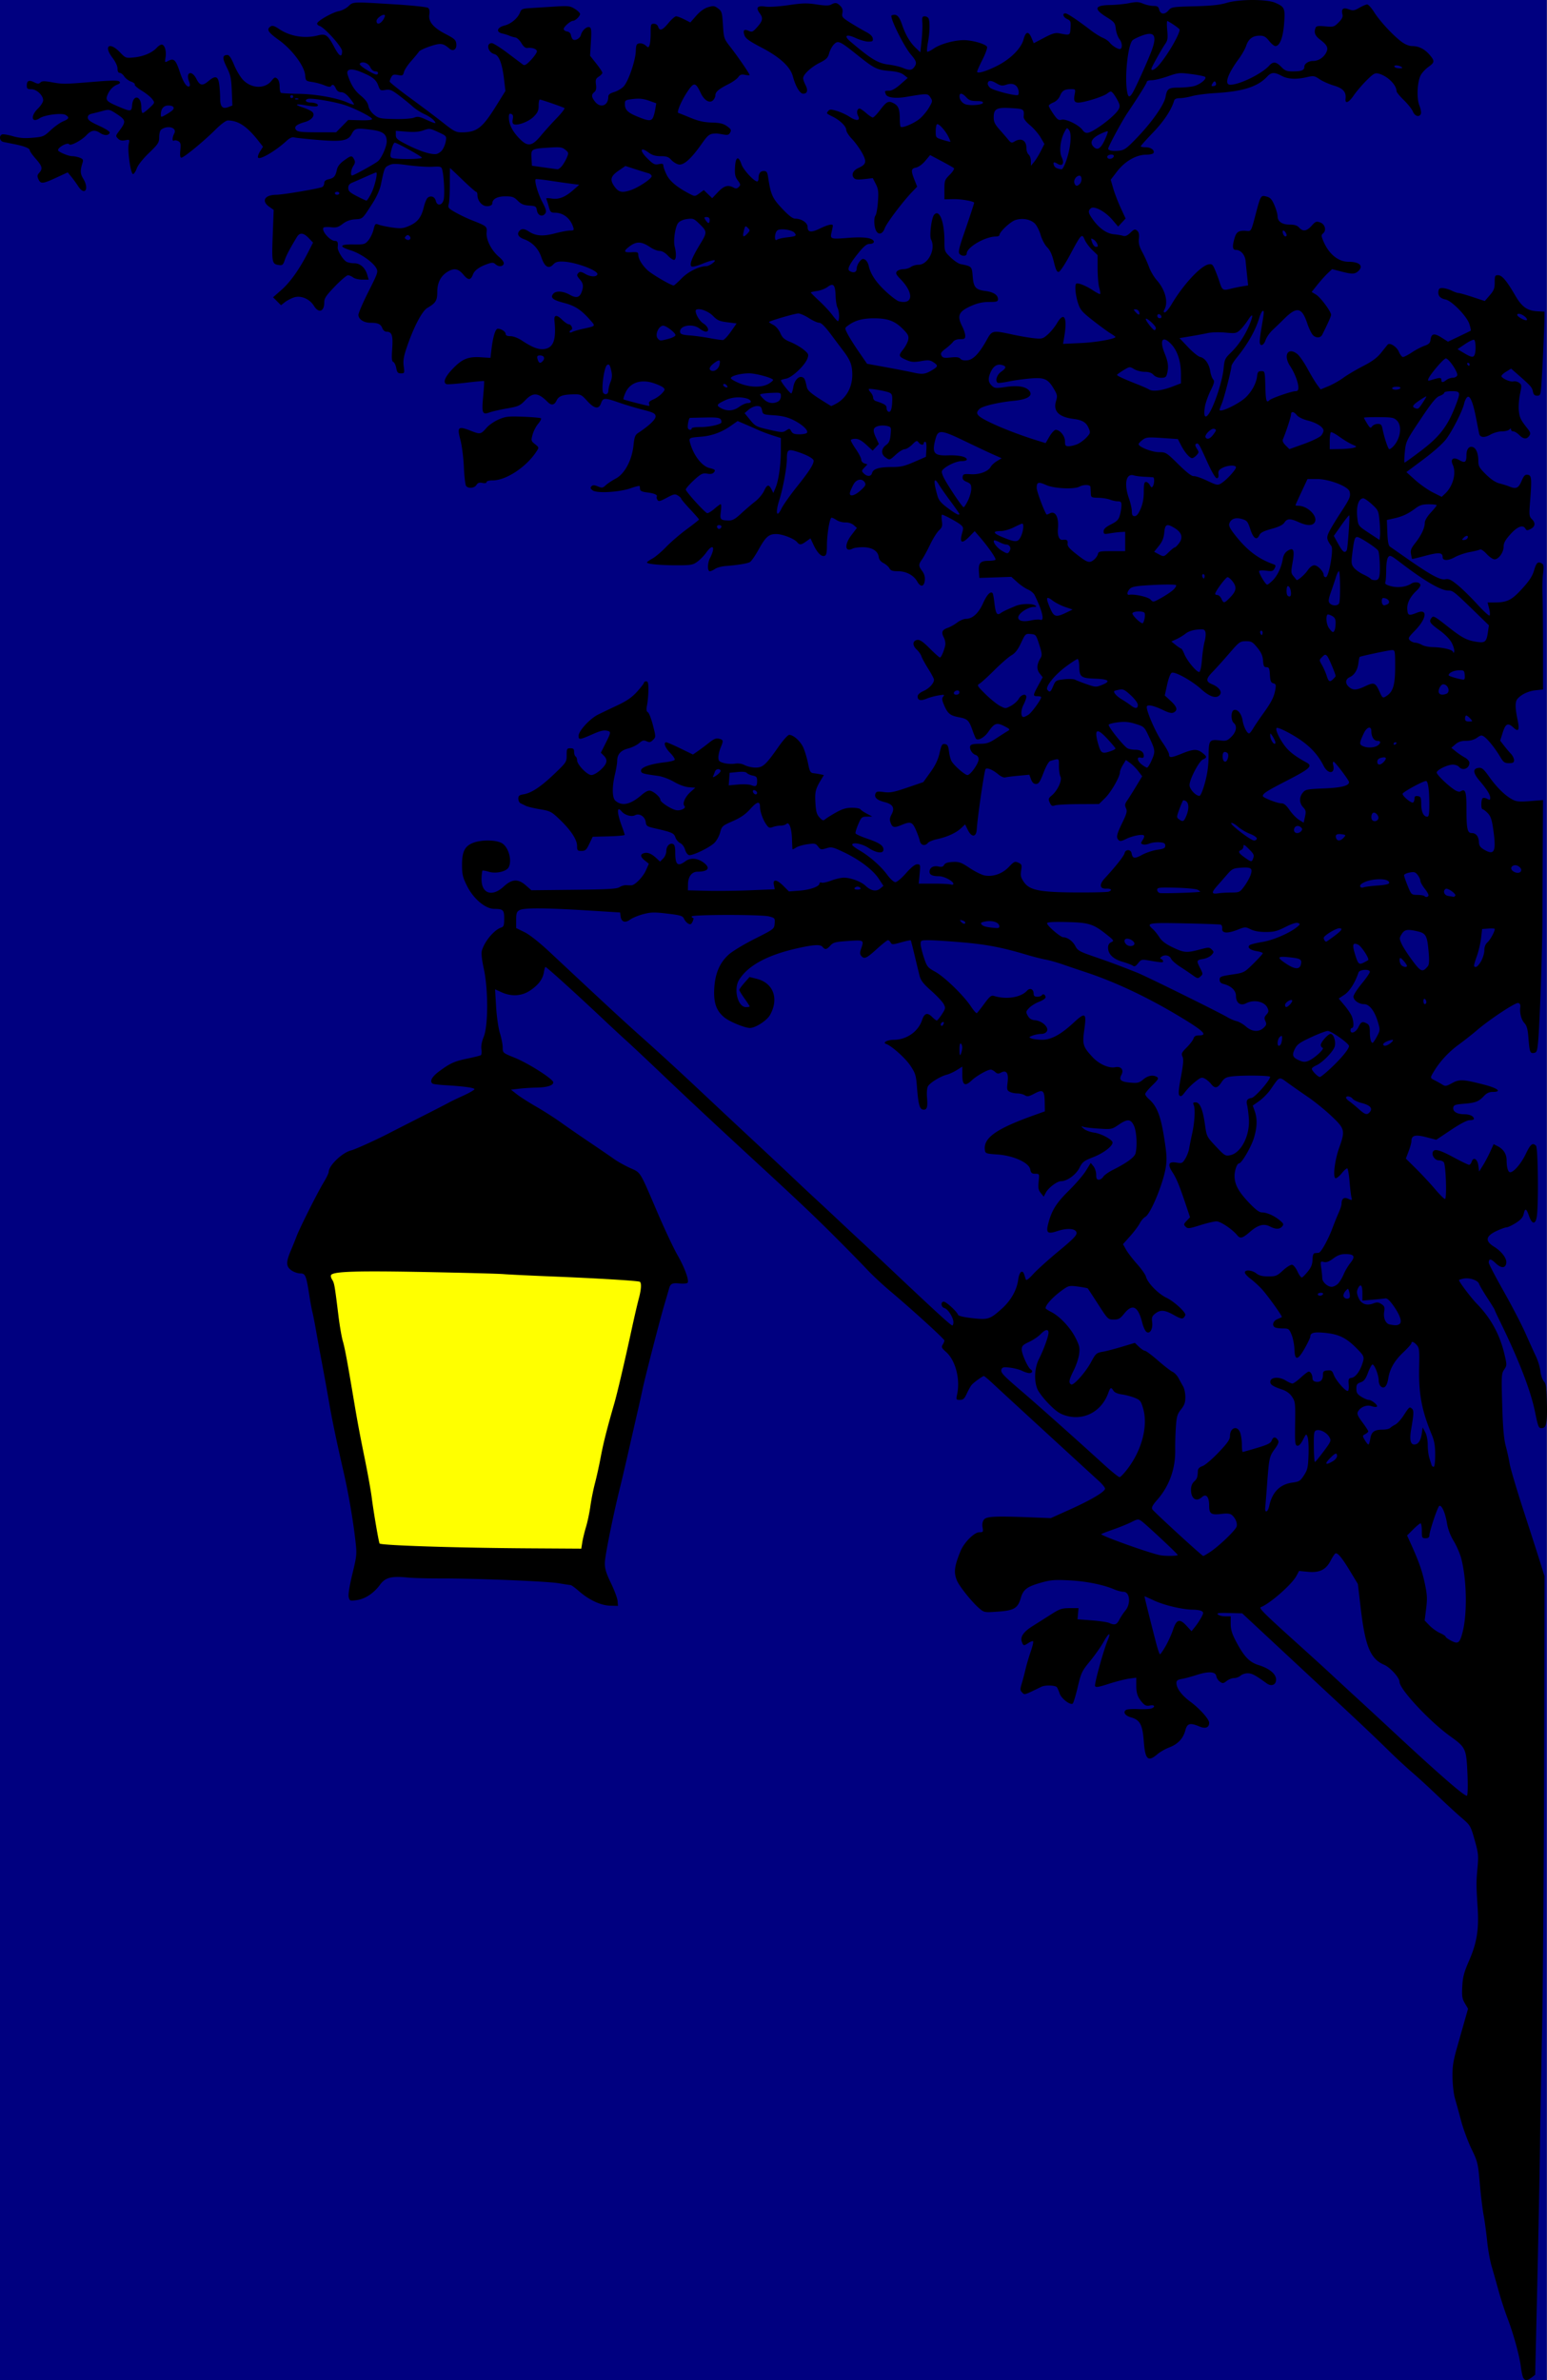 <svg xmlns="http://www.w3.org/2000/svg" viewBox="0 0 448.63 690.02"><rect x="0" y="0" width="448.63" height="690.02" fill="#808080" stroke="none"/><path fill="navy" d="M-2.857-4.268h451.43v694.29H-2.857z"/><path d="M90.781 365.65l100.11 2.512-18.3 86.475-64.946-1.077z" stroke="#000" fill="#ff0"/><path d="M441.73 689.309c-.214-.415-.52-1.822-.68-3.127-.394-3.218-2.13-9.536-3.878-14.119-.793-2.079-1.976-5.72-2.629-8.092a493.957 493.957 0 00-2.01-7.1c-.453-1.532-1.019-4.734-1.257-7.116-.238-2.381-.701-5.786-1.03-7.565-.327-1.779-.83-5.952-1.116-9.273-.496-5.756-.608-6.22-2.398-9.92-1.032-2.134-2.393-5.822-3.024-8.194s-1.432-5.283-1.781-6.47c-.35-1.186-.663-3.903-.696-6.038-.05-3.207.185-4.743 1.35-8.841.777-2.728 1.804-6.342 2.283-8.031l.872-3.072-.927-1.57c-.789-1.337-.9-2.065-.746-4.907.146-2.723.509-4.095 1.966-7.442 2.26-5.19 2.886-9.037 2.49-15.305-.429-6.81-.43-7.349-.043-11.652.32-3.547.246-4.256-.836-8.069-1.163-4.097-1.238-4.225-3.828-6.44-1.453-1.244-4.583-4.123-6.955-6.399s-5.66-5.294-7.308-6.707-4.58-4.121-6.516-6.019c-4.078-3.997-8.21-7.915-15.738-14.921l-16.217-15.095-10.844-10.094-3.79-.099c-3.001-.079-3.679.011-3.254.431.294.292 1.251.53 2.126.53h1.59v2.172c0 1.634.363 2.862 1.465 4.96 2.392 4.556 3.912 6.157 6.671 7.026 3.128.986 5.02 2.562 5.02 4.182 0 1.547-1.354 2.095-2.72 1.1-3.246-2.36-4.234-2.893-5.432-2.928-.737-.02-1.694.283-2.127.675-.433.392-1.28.713-1.882.713-.601 0-1.575.378-2.164.841-.958.754-1.164.776-1.97.212-.494-.346-.96-1.065-1.036-1.596-.19-1.341-2.254-1.476-5.656-.37-1.472.479-3.404.999-4.293 1.155-1.277.225-1.617.48-1.616 1.207.003 1.51 1.52 3.549 4.01 5.388 2.742 2.026 5.477 5.085 5.477 6.126 0 1.4-1.068 1.807-2.819 1.075-2.758-1.152-3.549-.928-4.103 1.165-.62 2.344-2.194 3.996-4.689 4.924-1.086.405-2.613 1.281-3.392 1.949-2.737 2.345-3.55 1.582-3.95-3.712-.368-4.862-1.104-6.235-3.736-6.973-1.715-.48-2.39-1.544-1.38-2.172.31-.193 1.861-.291 3.448-.219 1.586.073 3.285 0 3.774-.15 1.352-.43 1.08-1.198-.316-.891-.92.202-1.417.032-2.103-.72-1.451-1.593-1.868-2.733-1.868-5.11v-2.24l-2.078.275c-1.143.152-3.78.827-5.861 1.5-3.052.988-3.827 1.11-4.011.629-.238-.619 2.448-10.346 3.64-13.188 1.083-2.579.352-2.32-1.176.416-.768 1.375-2.533 3.884-3.922 5.576-2.355 2.868-2.596 3.373-3.562 7.472-.57 2.418-1.22 4.58-1.445 4.804-.627.628-3.3-1.385-3.797-2.86-.237-.703-.588-1.521-.78-1.818-.395-.61-3.374-.726-4.509-.176-5.168 2.507-4.845 2.41-5.588 1.668-.612-.613-.63-.93-.138-2.551.309-1.019.811-2.92 1.116-4.224s.98-3.597 1.5-5.093c.52-1.497.833-2.833.696-2.97s-.733.069-1.325.457c-1.387.908-1.495.894-1.932-.265-.555-1.476.436-2.934 3.15-4.637 1.323-.83 3.7-2.334 5.28-3.342 2.551-1.627 3.161-1.833 5.43-1.833h2.558l-.14 1.617-.14 1.617 4.096.31c2.253.17 4.542.51 5.087.755 1.599.718 2.179.53 2.94-.957.396-.77 1.177-1.95 1.737-2.62 1.671-2.003 1.321-5.467-.552-5.467-.575 0-1.767-.31-2.65-.688-3.19-1.37-8.172-2.37-13.034-2.619-4.257-.217-5.422-.123-8.195.662-4.095 1.158-5.164 1.968-5.892 4.468-.863 2.96-1.941 3.599-6.627 3.932-3.862.274-3.98.254-5.362-.904-2.05-1.718-5.794-6.366-6.513-8.087-.988-2.364-.78-4.097 1.022-8.537 1.01-2.485 3.985-5.478 5.446-5.478 1.122 0 1.187-.096.955-1.402-.163-.916-.024-1.701.401-2.264.717-.95 3.271-1.065 14.2-.635l5.176.203 5.537-2.49c6.153-2.77 10.205-5.175 10.205-6.061 0-.32-.825-1.333-1.833-2.249-1.009-.916-3.968-3.626-6.578-6.022l-13.37-12.277c-4.744-4.356-9.628-8.858-10.854-10.005s-2.349-2.085-2.497-2.085c-.401 0-2.947 1.844-3.572 2.588-.3.356-.922 1.472-1.383 2.48-.683 1.494-1.052 1.833-1.997 1.833-1.113 0-1.145-.063-.81-1.618.95-4.412-.479-9.86-3.22-12.278-1.257-1.11-1.4-1.418-.97-2.106.277-.444.504-.987.504-1.207 0-.437-9.519-9.104-15.808-14.394-2.171-1.826-5.173-4.633-6.67-6.237s-5.737-5.927-9.422-9.605c-6.21-6.198-10.46-10.215-23.95-22.64-10.122-9.324-18.663-17.304-26.095-24.383-4.152-3.953-8.712-8.236-10.134-9.518a479.244 479.244 0 01-6.47-5.995c-8.025-7.573-16.806-15.527-17.142-15.527-.118 0-.325.68-.46 1.513-.331 2.04-1.618 3.744-4.04 5.347-2.439 1.616-5.365 1.782-8.258.47l-1.864-.846.303 5.06c.17 2.856.65 6.188 1.103 7.648.44 1.424.804 3.294.807 4.157.006 1.556.033 1.58 3.45 2.958 3.994 1.61 11.22 6.213 11.22 7.148 0 .912-1.8 1.473-4.881 1.522-1.467.024-3.729.17-5.026.324l-2.358.28 1.711 1.346c.941.74 3.458 2.347 5.593 3.572s5.338 3.272 7.117 4.55 5.563 3.89 8.41 5.806 6.02 4.088 7.053 4.827c1.033.74 3.114 1.904 4.625 2.59 3.204 1.452 2.71.654 7.875 12.707 2.127 4.965 4.763 10.58 5.856 12.477 2.059 3.573 3.453 7.338 2.993 8.082-.145.235-1.208.337-2.364.226-2.168-.209-2.652.046-3.068 1.612-.126.475-.748 2.61-1.382 4.744-1.256 4.223-5.638 21.235-6.278 24.368-.218 1.068-.867 3.98-1.442 6.47s-1.75 7.634-2.611 11.429c-.862 3.795-1.954 8.453-2.427 10.35-1.983 7.952-4.416 19.992-4.445 21.997-.025 1.688.36 2.971 1.777 5.913.995 2.066 1.86 4.395 1.92 5.176l.113 1.418-2.271-.06c-2.72-.072-6.161-1.679-9.062-4.231-1.082-.953-2.177-1.742-2.434-1.753-.256-.01-1.825-.25-3.485-.53-3.393-.572-24.097-1.41-34.285-1.388-3.675.01-7.981-.113-9.57-.27-4.64-.457-6.376 0-7.907 2.104-1.79 2.454-4.333 4.13-6.765 4.457-1.926.26-2.04.217-2.312-.868-.178-.707.226-3.252 1.064-6.703 1.286-5.296 1.33-5.753.9-9.536-.703-6.216-2.028-13.902-3.49-20.254-1.995-8.67-3.347-15.181-4.254-20.487a790.44 790.44 0 00-1.949-10.782 906.216 906.216 0 01-1.776-9.704c-.35-2.017-.809-4.346-1.017-5.176-.209-.83-.605-2.965-.881-4.744-.916-5.903-1.148-6.47-2.646-6.47-.725 0-1.882-.401-2.571-.892-1.57-1.118-1.6-2.337-.137-5.793a130.797 130.797 0 001.666-4.12c.856-2.3 6.066-12.673 7.786-15.505.83-1.366 1.508-2.768 1.508-3.117 0-1.82 3.917-5.59 6.47-6.225 1.222-.304 7.124-2.974 10.998-4.976 1.423-.735 5.79-2.96 9.704-4.944s7.407-3.783 7.763-3.998c.356-.214 2.151-1.075 3.99-1.913 1.838-.837 3.342-1.704 3.342-1.925 0-.418-3.127-.842-8.54-1.159-1.733-.101-3.334-.298-3.559-.436-1-.618-.286-1.99 1.856-3.572 3.233-2.388 4.454-2.938 8.282-3.728 1.868-.386 3.58-.816 3.805-.954.224-.139.304-.895.176-1.68-.15-.923.093-2.24.687-3.72 1.303-3.25 1.302-13.775-.002-19.703-.57-2.593-.77-4.46-.554-5.211.781-2.723 3.59-6.063 5.648-6.716.679-.216.827-.674.827-2.56 0-2.548-.27-2.808-2.946-2.837-2.527-.028-5.966-2.93-7.798-6.58-1.26-2.508-1.474-3.378-1.485-6.038-.018-3.933.766-5.545 3.164-6.504 2.43-.972 6.762-.918 8.44.105 1.903 1.16 2.96 5.014 1.912 6.971-.66 1.233-3.667 1.91-5.732 1.292-.922-.276-1.758-.421-1.857-.322-.1.099-.218 1.054-.265 2.123-.193 4.45 2.953 5.68 6.402 2.5 2.434-2.243 4.186-2.334 6.464-.334l1.584 1.391 12.304-.134c10.019-.11 12.487-.254 13.287-.778.54-.354 1.43-.607 1.977-.562.546.045 1.222.06 1.5.034 1.054-.1 3.324-2.466 4.144-4.32l.854-1.93-1.135-.904c-1.334-1.064-1.447-1.794-.333-2.147 1.065-.338 2.185.094 3.578 1.379l1.145 1.056.904-.904c.499-.499.904-1.46.904-2.145 0-1.406.962-2.429 1.935-2.055.46.177.653.877.653 2.385 0 3.69.694 4.287 3 2.582 1.47-1.087 3.577-.88 5.366.528 1.92 1.511 1.148 2.523-1.938 2.54-1.614.008-2.682 1.406-2.726 3.568l-.037 1.829 5.607.138c3.084.076 8.752.007 12.596-.153l6.99-.29-.25-1.25c-.358-1.786.835-1.651 2.802.316l1.564 1.564 3.087-.233c3.081-.233 5.775-1.208 5.775-2.09 0-.257.274-.361.61-.232.336.129 1.6-.142 2.808-.601 1.209-.46 2.85-.835 3.648-.835 2.001 0 4.997 1.122 6.298 2.358 1.538 1.462 3.083 1.752 4.238.795l.943-.781-1.347-2.052c-1.686-2.568-5.589-5.535-10.112-7.688-3.228-1.536-3.598-1.62-5.11-1.156-1.498.46-1.689.42-2.38-.498-.687-.91-.96-.97-3.076-.678-1.277.175-2.763.608-3.303.962-.54.353-1.01.572-1.045.485-.035-.087-.103-1.425-.15-2.974-.095-3.128-.85-5.133-1.637-4.346-.263.263-1.008.478-1.657.478s-1.67.186-2.269.414c-.935.355-1.204.249-1.903-.755-.98-1.41-1.808-3.738-1.808-5.09 0-1.761-.848-1.58-2.808.6-1.398 1.555-2.782 2.515-5.085 3.527-3.035 1.334-3.186 1.47-3.68 3.314-.282 1.057-1.045 2.423-1.695 3.035-1.47 1.388-6.285 3.699-7.298 3.504-.423-.082-.934-.777-1.166-1.587-.234-.816-.84-1.636-1.396-1.89-.54-.246-1.171-.99-1.403-1.655-.44-1.26-.957-1.487-6.091-2.66-2.114-.483-2.387-.672-2.51-1.737-.186-1.627-1.843-2.71-3.107-2.034-1.028.55-2.985-.015-3.91-1.13-1.424-1.716-1.377.397.098 4.36.441 1.185.803 2.295.803 2.465 0 .17-2.086.364-4.636.43l-4.637.123-.979 2.049c-.844 1.767-1.155 2.049-2.264 2.049-1.169 0-1.285-.13-1.285-1.436 0-1.836-1.825-4.606-5.08-7.71-2.354-2.246-2.702-2.424-5.708-2.932-1.76-.297-3.596-.74-4.078-.983a70.745 70.745 0 00-1.524-.747c-.355-.167-.647-.764-.647-1.328 0-.835.278-1.069 1.51-1.27 2.296-.376 5.026-2.187 8.95-5.938 3.46-3.307 3.558-3.457 3.558-5.409 0-1.853.082-2.007 1.078-2.007.855 0 1.078.218 1.078 1.053 0 .579.194 1.173.431 1.32.237.146.432.642.432 1.102 0 1.25 2.927 4.289 4.132 4.289 1.247 0 3.98-2.327 4.319-3.677.17-.675-.04-1.282-.654-1.896l-.904-.904 1.498-2.975c1.26-2.5 1.392-3.016.831-3.231-1.168-.449-2.156-.282-4.532.764-3.953 1.738-4.26 1.78-4.26.565 0-1.421 3.284-4.996 5.674-6.178 1.031-.51 3.55-1.717 5.597-2.683 2.78-1.312 4.227-2.318 5.715-3.972 1.095-1.219 1.992-2.389 1.992-2.6 0-.212.291-.385.647-.385.502 0 .643.555.628 2.48-.01 1.364-.18 3.31-.375 4.323-.27 1.393-.214 1.923.228 2.17.321.18.978 1.866 1.459 3.746.87 3.402.87 3.424.024 4.27-.691.69-1.037.764-1.854.391-.833-.38-1.209-.282-2.199.57-.656.564-2.063 1.245-3.125 1.513-2.178.548-3.19 1.682-3.212 3.6-.008.718-.297 2.47-.64 3.893-.88 3.642-.831 6.813.116 7.645 1.908 1.676 4.32 1.164 7.548-1.6 1.277-1.093 2.031-1.447 2.67-1.254 1.16.35 2.829 1.89 2.829 2.61 0 .656 2.876 2.574 4.453 2.97 1.314.33 3.176-.542 2.533-1.185-.671-.672.19-2.65 1.773-4.07l1.376-1.234-1.854-.134c-1.121-.08-2.825-.698-4.313-1.562-1.38-.802-3.404-1.557-4.615-1.721-4.554-.618-4.96-.747-4.96-1.575 0-.939 2.843-1.916 6.92-2.377 1.424-.16 2.703-.479 2.843-.706.141-.227-.446-1.132-1.303-2.01-1.49-1.527-2.053-3.07-1.119-3.07.242 0 2.077.796 4.077 1.77l3.637 1.768 1.422-.98a70.237 70.237 0 003.236-2.428c1.399-1.119 2.064-1.387 2.911-1.174 1.279.32 1.317.546.45 2.62-.355.852-.646 2.098-.646 2.77 0 1.041.235 1.285 1.6 1.663.881.243 2.308.329 3.17.19 1.03-.164 2.03-.012 2.907.442.735.38 2.142.691 3.126.691 2.105 0 2.94-.761 6.658-6.067 1.319-1.882 2.703-3.421 3.076-3.421 1.243 0 3.283 1.839 4.108 3.704.448 1.013 1.062 3.069 1.365 4.568.483 2.398.677 2.74 1.61 2.847.584.066 1.492.214 2.02.328l.958.208-.845 1.397c-1.586 2.62-1.803 3.52-1.608 6.692.155 2.526.387 3.346 1.193 4.204.857.912 1.1.982 1.682.486.374-.318 1.771-1.191 3.105-1.94 1.833-1.029 2.957-1.36 4.61-1.36 1.203 0 2.308.195 2.456.435.148.24.984.813 1.858 1.274l1.59.84-1.564.02c-1.463.017-1.625.16-2.506 2.206-.517 1.203-.874 2.388-.793 2.632.081.244 1.597.936 3.368 1.537 3.556 1.209 4.73 2.002 4.73 3.199 0 1.235-2.064.996-4.313-.499-1.855-1.232-4.745-1.783-4.745-.903 0 .215.922.922 2.049 1.573 2.944 1.699 6.267 4.614 8.09 7.099.911 1.24 1.919 2.151 2.38 2.151.44 0 1.826-1.164 3.079-2.588 1.509-1.714 2.603-2.587 3.243-2.587.929 0 .956.11.705 2.803l-.262 2.803h4.34c2.387 0 4.647.118 5.022.262.376.144.683.044.683-.222 0-.78-2.686-2.193-4.17-2.194-1.9-.002-2.731-.395-2.731-1.29 0-1.182 1.096-1.843 2.534-1.527.961.211 1.378.095 1.695-.47.294-.526 1.047-.78 2.516-.85 1.838-.089 2.442.13 4.9 1.77 1.542 1.028 3.5 1.997 4.352 2.152 2.442.447 5.125-.501 7.003-2.473 1.509-1.585 1.746-1.691 2.749-1.235.996.454 1.07.663.813 2.273-.236 1.479-.1 2.039.822 3.368 1.64 2.366 4.615 2.945 15.38 2.992 4.663.02 8.787-.082 9.166-.227 1.167-.448.76-.95-.714-.883-1.869.085-2.06-1.2-.44-2.955 3.2-3.466 5.636-6.554 5.785-7.332.099-.515.508-.863 1.016-.863.512 0 .913.344 1.007.863.288 1.596.852 1.692 3.02.51 1.161-.63 3.156-1.298 4.433-1.482 1.918-.275 2.323-.483 2.323-1.19 0-.684-.338-.885-1.673-.994-.92-.076-2.227.092-2.903.372-.677.28-1.547.389-1.933.241-.643-.247-.645-.355-.012-1.32.413-.63.52-1.156.27-1.31-.62-.384-3.446.218-5.223 1.11-1.169.588-1.678.659-2.05.287-.777-.777-.602-1.61 1.055-5.026 1.311-2.703 1.476-3.352 1.072-4.237-.386-.847-.323-1.262.333-2.197.445-.634 1.61-2.48 2.589-4.1l1.78-2.947-1.137-1.49c-.625-.819-1.686-1.88-2.359-2.36l-1.223-.87-.869 1.425c-.478.784-.87 1.734-.87 2.111-.003 1.334-2.573 5.809-4.31 7.505l-1.76 1.719-5.916.03c-3.253.018-6.346.187-6.873.377-.786.283-1.052.138-1.483-.808-.473-1.037-.413-1.245.6-2.095 1.672-1.403 3.054-4.416 2.5-5.45-.243-.456-.443-1.825-.443-3.042 0-2.385.184-2.274-2.48-1.508-.462.133-1.236 1.47-1.995 3.45-1.013 2.64-1.412 3.234-2.17 3.234-.643 0-1.085-.412-1.435-1.34l-.506-1.34-3.147.293c-1.73.16-3.464.381-3.852.49-.389.11-1.283-.287-1.99-.881-1.72-1.448-3.534-2.135-3.755-1.423-.51 1.647-2.292 14.018-2.5 17.355-.145 2.338-1.496 2.413-2.605.145l-.772-1.58-1.169 1.101c-1.447 1.365-4.013 2.54-6.894 3.157-1.208.26-2.427.75-2.709 1.089-.863 1.04-2.088.745-2.368-.569-.139-.652-.66-2.108-1.16-3.235-1.004-2.265-1.546-2.452-4.061-1.401-2.168.905-2.693.817-3.214-.54-.358-.932-.3-1.475.268-2.538.988-1.85.352-2.93-2.09-3.544-2.16-.544-3.02-1.345-2.604-2.428.241-.63.63-.703 2.448-.462 1.824.242 2.884.04 6.796-1.3l4.636-1.587 2.044-2.842c1.457-2.025 2.224-3.628 2.669-5.578.548-2.403.737-2.72 1.554-2.604.75.107.974.505 1.165 2.073.13 1.068.459 2.346.732 2.841.71 1.288 3.877 4.06 4.638 4.06.869 0 3.236-3.338 3.236-4.564 0-.606-.332-1.09-.863-1.259-1.031-.327-1.885-1.765-1.556-2.62.165-.43.964-.614 2.674-.614 2.091 0 2.792-.23 4.914-1.617 1.36-.89 2.84-1.832 3.286-2.094.735-.432.638-.566-1.024-1.414-2.193-1.119-2.857-.88-4.615 1.657-1.127 1.625-2.923 2.642-3.554 2.012-.146-.147-.623-1.28-1.059-2.517-1.006-2.857-1.433-3.263-3.924-3.729-2.52-.47-3.236-1.05-4.266-3.452-.656-1.53-.709-2.017-.274-2.54.47-.566.294-.608-1.394-.33-1.062.176-2.6.594-3.418.931-1.737.716-2.61.505-2.61-.63 0-.527.598-1.08 1.715-1.584 1.657-.747 3.029-2.235 3.029-3.285 0-.279-.748-1.693-1.663-3.142-.914-1.449-1.803-3.077-1.974-3.618-.171-.541-.8-1.438-1.399-1.992-1.295-1.202-1.191-2.572.211-2.772.734-.105 1.662.534 3.602 2.48 1.437 1.441 2.761 2.62 2.944 2.62.36 0 1.118-1.725 1.522-3.463.142-.613-.025-1.63-.382-2.318-.81-1.56-.539-2.236 1.125-2.816.73-.255 1.964-.947 2.74-1.54.776-.592 1.928-1.076 2.56-1.076 1.872 0 3.642-1.62 4.946-4.526 1.1-2.453 2.13-3.552 2.747-2.935.134.134.37 1.358.523 2.72.36 3.175.748 3.854 1.786 3.12.747-.527 1.404-.844 4.34-2.09 1.628-.692 4.75-.785 5.7-.17.513.33.424.42-.431.426-.593.005-1.697.385-2.453.846-3.338 2.035-2.353 3.926 1.603 3.078 1.162-.25 2.412-.339 2.776-.2 1.32.507.615-2.573-1.63-7.129-.282-.57-1.147-1.302-1.923-1.627-.776-.324-2.182-1.286-3.125-2.137l-1.713-1.548-4.639.156-4.638.155-.135-1.864c-.173-2.413.433-3.095 2.75-3.095 1.024 0 1.954-.148 2.065-.329.224-.362-2.101-3.719-4.498-6.492l-1.542-1.786-1.453 1.5c-2.29 2.363-3.035 1.983-2.14-1.09.387-1.332.325-1.6-.535-2.308-.989-.812-4.813-2.866-5.337-2.866-.158 0-.18.8-.049 1.778.203 1.511.078 1.926-.838 2.774-.592.55-1.745 2.394-2.562 4.1-.818 1.705-1.87 3.64-2.34 4.3-1.072 1.505-1.067 1.89.04 3.389.598.807.85 1.698.756 2.675-.181 1.893-1.214 2.087-2.164.407-1.057-1.87-3.206-3.03-5.617-3.032-1.587 0-2.134-.19-2.492-.86-.253-.472-1.023-1.15-1.712-1.505-.819-.424-1.3-1.044-1.389-1.795-.203-1.708-1.947-2.787-4.536-2.807-1.204-.01-2.55.17-2.992.397-2.296 1.184-2.492-1.134-.334-3.96l1.548-2.027-.95-.824c-.566-.491-1.526-.802-2.38-.77-.788.03-1.924-.268-2.524-.661-.601-.394-1.274-.716-1.495-.716-.546 0-1.353 4.852-1.353 8.136 0 2.007-.165 2.737-.663 2.928-.905.347-2.122-.848-3.203-3.147l-.902-1.92-1.241.883c-1.482 1.055-1.906 1.092-2.621.231-.865-1.041-4.271-2.367-6.084-2.367-2.16 0-3.057.804-5.18 4.638-.953 1.72-2.059 3.297-2.457 3.503-.806.417-3.671.881-6.953 1.126-1.19.088-2.599.466-3.13.838-.533.373-1.216.678-1.519.678-.737 0-.711-2.315.042-3.796 1.666-3.275.887-4.385-1.11-1.579-.597.84-1.733 2.004-2.524 2.588-1.317.971-1.83 1.061-6.04 1.061-4.835 0-8.602-.36-8.602-.823 0-.15.704-.653 1.564-1.116.86-.463 2.655-1.98 3.99-3.37 1.333-1.389 4.026-3.705 5.983-5.145s3.559-2.71 3.559-2.82c0-.111-1.165-1.446-2.588-2.968s-2.588-2.906-2.588-3.078c0-.171-.423-.576-.94-.898-.833-.52-1.197-.448-3.244.65-1.937 1.04-2.368 1.138-2.698.612-.217-.344-.306-.768-.2-.94.318-.514-.77-.984-2.838-1.226-1.297-.152-1.96-.441-1.999-.874-.032-.356-.08-.782-.108-.947-.027-.165-1.165.096-2.53.58-3.337 1.185-9.9 1.57-11.105.651-.67-.51-.748-.773-.348-1.18.403-.409.805-.402 1.85.03 1.196.496 1.435.46 2.3-.354.532-.498 1.834-1.363 2.895-1.922 2.568-1.35 4.693-5.327 5.136-9.608.251-2.424.48-3.044 1.335-3.606 3.296-2.172 5.208-4.018 5.08-4.905-.112-.778-.732-1.083-3.8-1.868-2.016-.516-5.107-1.442-6.868-2.059-4.095-1.433-4.59-1.417-5.144.173-.654 1.878-1.925 1.674-4.037-.647-1.67-1.834-1.887-1.938-3.965-1.898-3.14.062-4.276.48-4.917 1.809-.655 1.359-1.493 1.484-2.59.387-2.74-2.74-4.205-2.851-6.475-.489-1.536 1.599-1.993 1.804-5.29 2.38-1.984.346-4.243.86-5.02 1.14-2.154.78-2.358.28-1.9-4.656.22-2.354.34-4.343.267-4.42-.073-.079-2.43.135-5.239.473s-5.349.527-5.645.419c-1.15-.42-.463-2.12 1.815-4.485 2.754-2.861 4.451-3.545 8.206-3.305l2.712.172.277-2.356c.44-3.742 1.15-6.089 1.841-6.089 1.02 0 2.293.847 2.293 1.525 0 .425.459.632 1.402.634.822 0 2.179.517 3.284 1.25 3.148 2.089 5.01 2.767 6.715 2.448 2.51-.471 3.289-2.797 2.743-8.187-.176-1.734.63-1.836 2.221-.28.741.724 1.611 1.316 1.934 1.316.72 0 1.334 1.435.703 1.646-.251.083-.456.336-.456.562 0 .252.291.26.754.021.415-.214 1.823-.624 3.127-.911 3.761-.828 3.677-.73 2.136-2.485-2.669-3.04-4.437-4.199-7.695-5.044-3.219-.835-4-1.506-3.062-2.636.76-.915 2.844-.792 4.754.281 1.887 1.061 2.84.86 3.442-.723.63-1.656.523-2.542-.437-3.65-.995-1.146-1.039-1.376-.387-2.028.348-.348.868-.246 1.924.377 1.472.868 3.237.934 3.5.13.359-1.09-6.295-3.58-9.93-3.718-1.578-.06-2.219.127-2.884.841-1.324 1.422-2.496.71-3.443-2.094-.855-2.531-2.621-4.368-5.042-5.243-1.575-.57-2.101-1.463-1.376-2.336.645-.778 1.472-.749 2.763.098 2.024 1.326 4.068 1.484 7.513.582 1.766-.463 3.77-.841 4.453-.841 1.09 0 1.204-.118.935-.97-.812-2.568-2.884-4.206-5.32-4.206-1.164 0-1.35-.19-1.79-1.833-.271-1.008-.594-2-.719-2.203-.125-.204.55-.24 1.499-.08 2.11.357 3.967-.365 6.363-2.471l1.725-1.517-2.157-.27a308.092 308.092 0 01-6.235-.89c-2.243-.342-4.155-.545-4.248-.452-.446.447.593 4.085 1.862 6.52 1.167 2.239 1.325 2.846.893 3.436-.806 1.103-2.15.605-2.406-.892-.205-1.193-.372-1.298-2.258-1.42-1.576-.101-2.323-.418-3.307-1.401-1.094-1.095-1.595-1.271-3.61-1.271-2.308 0-3.765.794-3.765 2.053 0 .73-1.588 1.07-2.562.549-1.038-.556-1.751-1.78-1.751-3.005 0-.49-.16-.89-.354-.89-.195 0-1.965-1.554-3.932-3.451s-3.612-3.45-3.652-3.45-.073 2.086-.07 4.636c.002 2.55-.136 5.156-.308 5.79-.284 1.056-.117 1.264 1.954 2.435 1.245.705 3.332 1.702 4.637 2.217 4.464 1.763 4.544 1.828 4.387 3.592-.185 2.092 1.361 5.167 3.534 7.027 1.092.934 1.586 1.666 1.42 2.1-.32.834-1.509.862-2.407.057-.57-.512-.94-.52-2.294-.052-2.294.794-3.756 1.843-4.202 3.016-.668 1.757-1.358 1.78-2.777.09-1.472-1.753-2.661-1.988-4.515-.893-2.022 1.194-3.066 3.184-3.066 5.84 0 2.57-.41 3.238-2.878 4.69-1.54.906-3.958 5.536-5.959 11.408-.92 2.698-1.111 3.876-.896 5.5.264 1.986.233 2.065-.8 2.065-.89 0-1.123-.264-1.363-1.544-.159-.849-.545-1.642-.858-1.762-.438-.168-.51-1.054-.314-3.835.273-3.863-.088-4.935-1.66-4.935-.465 0-.988-.441-1.208-1.02-.458-1.204-1.249-1.568-3.412-1.568-1.945 0-3.507-1.016-3.52-2.289-.005-.52 1.295-3.535 2.891-6.7 2.774-5.5 2.874-5.803 2.263-6.89-.978-1.743-4.597-4.255-7.38-5.122-3.55-1.106-3.249-1.775.773-1.714 3.082.047 3.344-.023 4.312-1.149.568-.66 1.246-2.049 1.507-3.088.45-1.785.536-1.867 1.562-1.477.598.227 2.36.593 3.915.814 2.448.346 3.102.283 4.847-.467 2.446-1.053 3.556-2.466 4.266-5.43.296-1.233.802-2.462 1.126-2.73.905-.752 2.073-.316 2.355.878.368 1.556 1.778 1.42 2.256-.218.376-1.286.133-6.842-.383-8.774-.251-.94-.452-1.001-2.905-.875-1.449.075-4.59-.128-6.979-.45-3.694-.5-4.53-.498-5.582.012-1.264.612-1.315.734-2.328 5.605-.308 1.483-1.24 3.569-2.409 5.391-3.007 4.69-2.83 4.528-5.07 4.677-1.421.095-2.524.499-3.597 1.317-1.302.993-1.85 1.146-3.456.965-1.05-.119-2.011-.049-2.137.155-.591.956 1.92 3.81 3.37 3.828.754.01.923.414.775 1.853-.1.976 1.536 3.644 2.577 4.2.438.235 1.454.426 2.259.426 1.707 0 3.154 1.305 3.75 3.382l.39 1.363h-1.828c-1.006 0-2.205-.285-2.666-.633-.46-.349-1.135-.64-1.499-.647-.364-.008-2.062 1.438-3.774 3.212-2.588 2.684-3.111 3.468-3.111 4.658 0 2.695-1.604 3.247-2.977 1.026-1.264-2.044-3.8-3.122-5.797-2.463-.838.276-2.028.9-2.644 1.384l-1.12.882-1.154-1.154-1.154-1.154 2.426-2.128c2.548-2.234 5.214-5.988 7.693-10.833l1.479-2.89-1.26-1.315c-1.497-1.562-2.586-1.673-3.398-.345-1.987 3.252-3.151 5.465-3.574 6.791-.387 1.214-.677 1.489-1.475 1.396-2.216-.258-2.29-.581-1.989-8.587l.28-7.412-1.294-.922c-2.355-1.676-1.332-3.432 2.02-3.468 2.08-.022 12.678-1.827 13.399-2.28.296-.188.54-.702.54-1.144 0-.537.417-.894 1.263-1.08 1.532-.337 1.993-.863 2.392-2.729.21-.98.855-1.825 2.056-2.695 2.081-1.508 2.308-1.537 2.93-.376.37.692.325 1.122-.2 1.925-.703 1.072-.922 2.795-.355 2.784.51-.01 6.714-3.45 7.52-4.171 1.056-.945 2.508-4.238 2.508-5.69 0-2.21-1.124-3.002-4.908-3.456-3.94-.474-4.395-.364-5.236 1.263-1.036 2.003-2.84 2.321-9.86 1.74-3.35-.278-6.449-.611-6.888-.742-.513-.153-1.282.21-2.156 1.017-3.161 2.918-7.788 5.633-8.27 4.853-.15-.243.113-1.052.585-1.797l.858-1.355-1.363-1.733c-3.296-4.191-5.838-5.88-8.845-5.88-.544 0-2.006 1.09-3.616 2.695-3.315 3.305-9.134 8.087-9.841 8.087-.365 0-.458-.65-.311-2.175.174-1.815.075-2.246-.601-2.607-.446-.239-1-.316-1.233-.173-.574.355-.534-.931.064-2.048.923-1.726-1.972-2.542-3.829-1.08-.296.234-.539 1.2-.539 2.147 0 1.564-.272 1.985-2.965 4.584-1.79 1.727-3.192 3.502-3.537 4.478-.314.89-.804 1.618-1.088 1.618-.673 0-1.65-6.807-1.244-8.661.3-1.362.282-1.382-1.02-1.121-.906.18-1.536.055-1.99-.399-.85-.85-.851-.84.365-2.463 1.9-2.539 1.83-3.014-.697-4.675-2.202-1.448-2.332-1.478-4.213-.97a90.91 90.91 0 01-3.127.79c-.82.182-1.186.535-1.186 1.142 0 .676.755 1.223 3.27 2.369 1.968.897 3.197 1.702 3.09 2.024-.286.86-1.568.882-2.823.046-1.491-.992-2.557-.807-3.952.686-1.375 1.473-4.618 3.184-4.966 2.621-.417-.674-3.245.804-3.245 1.697 0 .472 2.975 1.738 4.084 1.738.57 0 1.555.198 2.19.439.94.357 1.098.619.85 1.402-.735 2.328-.703 3.234.168 4.663 1.839 3.015.46 5.137-1.44 2.217-.575-.882-1.496-2.148-2.047-2.813l-1.001-1.209-3.315 1.532c-3.937 1.82-4.528 1.872-5.173.456-.4-.876-.358-1.224.225-1.867 1.07-1.183.888-1.914-1.01-4.07-.95-1.079-1.725-2.178-1.725-2.444 0-.588-1.609-1.23-4.513-1.8-1.195-.235-2.61-.52-3.143-.631-1.088-.23-1.358-1.792-.374-2.17.328-.125 1.726.1 3.106.502 1.872.544 3.326.66 5.72.458 3.053-.258 3.312-.366 5.26-2.188 1.127-1.054 2.748-2.209 3.603-2.566 1.752-.732 1.912-1.125.752-1.85-1.068-.667-6.027-.055-7.53.929-2.365 1.55-2.76-.61-.51-2.792.83-.804 1.51-1.881 1.51-2.393 0-1.44-1.893-3.213-3.43-3.213-1.106 0-1.314-.167-1.314-1.053 0-1.426.63-1.714 2.122-.97 1.021.51 1.355.522 1.828.066.456-.438 1.128-.457 3.166-.086 3.306.602 3.784.598 12.202-.1 5.19-.43 7.153-.455 7.51-.098.357.357.212.587-.557.881-1.283.49-2.351 1.643-2.928 3.16-.537 1.412-.123 1.82 3.32 3.271 3.494 1.473 3.72 1.45 3.875-.402.275-3.305 2.671-2.823 2.671.537 0 .932.18 1.694.401 1.694.22 0 1.11-.669 1.978-1.487 1.573-1.484 1.575-1.49.785-2.554-.435-.586-1.808-1.686-3.05-2.444-1.243-.757-2.15-1.554-2.017-1.77.134-.216-.341-.597-1.055-.845-.714-.25-1.606-.924-1.983-1.499-.377-.575-.972-1.046-1.322-1.046-.413 0-.637-.433-.637-1.232 0-.743-.598-2.014-1.507-3.205-2.588-3.39-.818-4.66 2.174-1.56 1.692 1.752 1.723 1.763 4.19 1.515 2.688-.27 5.225-1.36 6.531-2.804.452-.5 1.088-.908 1.413-.908.86 0 1.427 1.851 1.13 3.685-.25 1.531-.224 1.571.691 1.081 1.71-.914 2.264-.402 3.444 3.181 1.016 3.083 2.172 4.737 2.843 4.066.137-.137.055-.76-.183-1.383-1.02-2.684.814-3.295 2.133-.71 1.022 2.003 1.757 2.137 3.529.646 1.99-1.674 2.773-1.44 3.097.923.15 1.1.274 2.92.274 4.045 0 2.488.676 3.225 2.37 2.581l1.18-.449-.17-4.238c-.147-3.655-.35-4.602-1.482-6.884-1.329-2.682-1.265-3.525.268-3.525.458 0 1.11.998 1.885 2.885.652 1.586 1.823 3.541 2.602 4.344 2.479 2.551 6.326 2.658 8.264.228.81-1.016 1.035-1.099 1.637-.599.42.349.698 1.235.698 2.226 0 .906.167 1.75.372 1.877.204.126 2.484.258 5.067.293 5.017.069 11.156 1.163 14.281 2.545 1.015.45 1.845.677 1.845.508s-.597-1.033-1.326-1.917c-.871-1.058-1.686-1.608-2.381-1.608-.708 0-1.218-.355-1.547-1.078-.52-1.14-.993-1.356-1.43-.65-.165.268-.856.173-1.858-.255-.877-.374-2.467-.81-3.535-.97-1.883-.28-1.945-.337-2.078-1.954-.221-2.698-3.804-7.484-7.675-10.251-3.156-2.257-3.643-3.087-2.306-3.929.484-.304 1.115-.112 2.328.711 3.22 2.186 7.417 2.905 11.279 1.933 2.366-.596 2.91-.204 4.903 3.536 1.391 2.61 2.175 2.963 2.175.98 0-1.197-5.05-6.815-6.555-7.292-.454-.144-.752-.488-.664-.765.258-.805 4.508-3.187 6.26-3.51.883-.162 2.142-.804 2.798-1.426 1.4-1.329 1.03-1.314 13.471-.545 4.982.308 9.32.769 9.639 1.024.372.297.5.97.354 1.867-.338 2.081 1.098 3.831 4.672 5.692 2.66 1.385 3.034 1.731 3.15 2.918.153 1.573-.923 2.267-2.027 1.307-1.811-1.575-2.536-1.66-5.557-.653-1.594.53-3.06 1.232-3.258 1.557-.198.326-1.19 1.527-2.204 2.67-1.015 1.142-1.975 2.593-2.133 3.225-.26 1.038-.429 1.122-1.748.875-1.192-.224-1.546-.113-1.929.601-.257.481-.468 1.064-.468 1.294 0 .231 2.748 2.427 6.107 4.88 3.359 2.455 7.633 5.675 9.5 7.158 2.955 2.348 3.627 2.695 5.214 2.693 4.487-.006 6.044-1.208 10.157-7.835l2.588-4.17-.399-3.377c-.54-4.569-1.463-6.972-2.808-7.31-1.893-.474-2.512-3.2-.72-3.17.422.006 2.497 1.317 4.61 2.91s4.112 3.093 4.442 3.33c.451.325 1.023-.019 2.304-1.385.937-.998 1.704-2.11 1.704-2.471 0-.685-1.347-1.165-2.777-.99-.558.068-1.131-.4-1.725-1.407-.49-.83-1.278-1.566-1.752-1.635a8.012 8.012 0 01-1.725-.505c-.475-.21-1.397-.497-2.049-.638-1.938-.421-1.558-1.77.656-2.328 1.927-.485 3.886-2.168 4.517-3.879.316-.855.72-1.026 2.72-1.149 1.293-.079 4.433-.276 6.978-.437 4.282-.272 4.74-.224 6.146.645.835.516 1.518 1.184 1.518 1.484 0 .635-1.372 1.972-2.024 1.972-.727 0-2.72 1.739-2.72 2.374 0 .322.435.647.966.723.563.08 1.03.498 1.12 1 .085.475.31 1.028.5 1.23.594.628 2.144-.16 2.412-1.226.332-1.323 1.699-2.546 2.5-2.238.515.197.587.977.392 4.257l-.239 4.016 1.782 2.251c.98 1.239 1.78 2.447 1.78 2.686 0 .239-.465.739-1.034 1.112-.87.57-1 .934-.817 2.292.155 1.156.02 1.777-.476 2.188-.92.764-.872 1.417.203 2.783 1.569 1.995 3.85 1.162 3.85-1.406 0-.644.448-1.008 1.704-1.384.937-.28 2.177-1.016 2.755-1.635 1.35-1.444 3.4-7.393 3.51-10.18.072-1.876.21-2.176 1.053-2.3.533-.078 1.337.19 1.787.598.775.701.836.698 1.15-.073.183-.448.33-2.027.325-3.51-.008-2.492.063-2.695.941-2.695.571 0 1.059.344 1.224.863.424 1.337 1.264 1.035 2.996-1.078.874-1.068 1.876-1.941 2.225-1.941.35 0 1.418.4 2.375.887l1.74.888 1.722-1.957c1.111-1.263 2.33-2.14 3.434-2.47 1.52-.455 1.843-.415 2.882.359 1.084.807 1.19 1.167 1.423 4.807.246 3.854.291 3.985 2.19 6.425 2.12 2.72 5.537 7.698 5.537 8.062 0 .126-.594.11-1.32-.035-1.044-.209-1.455-.07-1.97.666-.358.511-1.657 1.433-2.886 2.049-2.765 1.385-3.743 2.225-3.743 3.213 0 .421-.298 1.063-.662 1.427-.995.995-2.579.076-3.595-2.086-1.444-3.071-1.927-3.18-3.578-.8-1.986 2.861-3.59 6.59-2.84 6.6.06.001 1.563.602 3.342 1.336 2.419.997 4.004 1.356 6.282 1.421 2.381.069 3.346.301 4.42 1.066 1.158.825 1.303 1.112.92 1.827-.375.701-.732.8-2.049.565-.876-.156-1.69-.282-1.81-.282-2.14.016-2.46.24-4.528 3.166-3.023 4.279-5.151 6.144-6.619 5.8-.63-.148-1.572-.746-2.094-1.33-.762-.852-1.363-1.062-3.043-1.062-1.556 0-2.469-.277-3.556-1.08-2.41-1.777-2.649-.56-.338 1.717 1.728 1.704 2.14 1.914 3.313 1.68 1.051-.211 1.339-.12 1.339.42 0 .38.426 1.566.946 2.636.926 1.907 3.09 3.698 6.768 5.599 1.416.732 1.489.727 2.733-.192l1.278-.945 1.223 1.171 1.222 1.172 1.69-1.776c1.74-1.829 2.886-2.161 4.49-1.303.685.367 1.029.328 1.527-.17.57-.57.538-.787-.29-1.905-.758-1.026-.908-1.741-.8-3.82.157-3.061.993-3.433 1.873-.832.535 1.582 3.646 4.96 4.567 4.96.207 0 .376-.373.376-.828 0-1.468.5-2.192 1.518-2.192.838 0 1.037.287 1.27 1.833.75 4.986 1.233 6.062 4.057 9.056 1.927 2.042 3.06 2.913 3.795 2.913 1.808 0 3.593 1.19 3.593 2.397 0 1.59 1.021 1.72 3.606.455 2.278-1.115 3.735-1.43 3.715-.803-.006.178-.175 1.035-.377 1.904-.456 1.96-.264 2.027 4.7 1.63 3.902-.313 6.349-.121 7.22.564.746.587.258 1.185-.967 1.185-.73 0-1.61.712-3.02 2.443-2.699 3.314-3.5 4.886-2.734 5.371 1.138.721 2.09.425 2.09-.65 0-.567.375-1.488.835-2.048.676-.824.983-.928 1.608-.546.425.26.89 1.036 1.035 1.725.498 2.385 2.078 4.773 4.91 7.422 1.564 1.463 3.305 2.776 3.87 2.918 4.128 1.036 4.38-2.39.47-6.41-1.3-1.335-1.495-1.75-1.069-2.264.288-.346 1.13-.635 1.871-.643.742-.008 1.726-.298 2.186-.647.46-.348 1.446-.633 2.19-.633 2.837 0 5.125-4.59 3.657-7.335-.523-.977.125-6.223.88-7.134 1.514-1.823 3.003 1.942 3.003 7.59 0 2.948.03 3.028 1.784 4.73.981.952 2.291 1.832 2.911 1.956 3.254.65 3.268.664 3.5 3.53.26 3.225.837 3.895 3.676 4.264 2.353.306 3.656 1.156 3.656 2.386 0 .685-.36.796-2.576.796-1.813 0-3.313.323-5.068 1.092-3.784 1.66-4.322 2.857-2.708 6.024.475.93.863 2.136.863 2.679 0 .837-.225.987-1.485.987-.932 0-1.695.289-2.049.774-.31.426-1.287 1.32-2.172 1.986-1.315.99-1.532 1.354-1.188 1.998.354.66.788.75 2.7.552 1.671-.173 2.415-.072 2.788.377.327.395 1.057.55 2.046.434 1.729-.202 3.473-2.055 5.658-6.013 1.466-2.655 1.66-2.693 7.4-1.445 2.073.451 4.883.933 6.243 1.07 2.321.236 2.569.168 4.006-1.094.843-.74 2.034-2.201 2.648-3.248 2.078-3.546 3.072-1.719 2.117 3.89l-.355 2.085 5.227-.239c4.354-.199 9.977-1.196 9.977-1.77 0-.082-.694-.578-1.542-1.102-.848-.524-3.129-2.199-5.068-3.72-3.108-2.44-3.612-3.034-4.254-5.013-.73-2.25-1.001-5.116-.529-5.588.399-.399 2.808.55 4.867 1.917 1.037.688 1.973 1.163 2.08 1.055.108-.107-.011-.941-.265-1.853-.253-.912-.463-3.405-.467-5.54l-.007-3.881-1.565-1.51c-.86-.83-1.843-2.166-2.181-2.968-.797-1.884-.986-1.689-4.224 4.369-1.423 2.663-2.899 4.901-3.28 4.975-.53.102-.863-.575-1.428-2.9-.51-2.1-1.109-3.404-1.947-4.242-.677-.677-1.514-2.256-1.9-3.585-.38-1.305-1.154-2.81-1.72-3.341-1.294-1.216-3.622-1.614-5.607-.958-1.464.483-4.604 3.442-4.604 4.339 0 .236-.45.43-1 .43-3.136 0-8.489 3.114-8.489 4.938 0 .83-1.445.879-2.115.07-.384-.462-.097-1.75 1.274-5.714 1.507-4.353 2.976-8.809 2.993-9.073.026-.42-3.685-1.088-5.858-1.056l-2.763.042V54.99c0-2.624.09-2.874 1.56-4.344.858-.858 1.391-1.713 1.186-1.9-.206-.188-1.84-1.117-3.632-2.066l-3.258-1.726-1.419 1.69c-.824.981-1.944 1.794-2.672 1.94-1.46.292-1.528.842-.439 3.593l.768 1.941-1.45 1.51c-2.765 2.876-7.397 9.024-7.947 10.547-.614 1.696-1.8 2.042-2.504.728-.613-1.145-.716-3.762-.176-4.443.252-.318.57-2.115.704-3.993.208-2.888.112-3.677-.624-5.12l-.87-1.704-2.488.281c-1.93.219-2.607.138-3.02-.359-.782-.942-.206-2.17 1.346-2.87 2.28-1.027 2.467-1.81 1.048-4.392-.684-1.243-1.994-3.045-2.911-4.003-.917-.957-1.668-2.134-1.668-2.614 0-1.037-1.777-2.797-3.882-3.844-1.953-.972-1.934-.948-1.34-1.663.437-.527.785-.527 2.535 0 1.115.335 2.776 1.105 3.69 1.71 1.943 1.285 3.195 1.14 2.433-.285-.517-.966-.289-2.129.417-2.129.237 0 1.093.582 1.904 1.294.81.712 1.682 1.294 1.936 1.294s1.166-.922 2.025-2.049c2-2.622 2.488-2.874 4.02-2.082 1.395.722 1.774 1.7 1.783 4.598.003 1.087.118 2.09.256 2.227.459.459 3.876-.977 5.49-2.307.876-.722 2.098-2.175 2.716-3.23 1.066-1.819 1.087-1.97.418-2.99-.767-1.171-.92-1.174-7.039-.135-3.088.525-5.517.21-5.89-.764-.385-1-.356-1.031.94-1.031.797 0 1.902-.62 3.305-1.855l2.107-1.854-1.125-.884c-.783-.616-2.039-.962-4.135-1.137-3.656-.307-4.442-.695-9.353-4.623-5.094-4.076-5.575-4.295-6.78-3.09-.52.52-1.143 1.67-1.385 2.557-.37 1.358-.813 1.802-2.8 2.808-2.491 1.263-4.754 3.385-4.754 4.46 0 .353.306 1.232.679 1.953.801 1.55.548 2.527-.656 2.527-.97 0-2.209-2.081-3.009-5.054-.748-2.779-3.778-5.555-9.085-8.326-3.507-1.83-4.616-2.627-4.933-3.54-.512-1.476-.115-1.9 1.21-1.296.886.403 1.181.307 2.106-.685 1.972-2.116 2.188-2.935 1.144-4.346-1.269-1.716-.761-2.352 1.595-1.999 1.085.163 3.942-.02 6.723-.429 4.053-.596 5.372-.628 8.143-.197 2.426.377 3.544.387 4.195.039 1.24-.664 1.683-.601 2.662.378.61.61.784 1.2.61 2.072-.224 1.118-.02 1.36 2.479 2.92 1.498.936 3.504 2.104 4.458 2.596 1.085.56 1.786 1.246 1.873 1.833.118.804-.068.938-1.294.935-.788-.002-2.446-.477-3.686-1.054-2.687-1.25-3.536-.683-1.527 1.02 6.113 5.18 7.998 6.316 11.142 6.705 1.407.175 3.213.59 4.013.922 1.914.796 2.644.763 3.337-.15.877-1.155.728-1.762-.903-3.667-2.133-2.491-6.362-11.092-5.599-11.385 1.39-.534 2.122.118 3 2.667 1.062 3.084 2.28 5.145 4.031 6.82l1.283 1.228.36-3.384c.199-1.861.298-4.21.222-5.217-.121-1.585-.025-1.833.712-1.833.469 0 .97.307 1.114.682.4 1.044.312 4.06-.2 6.828-.253 1.372-.353 2.6-.223 2.732.13.13.969-.268 1.863-.885 1.915-1.323 5.955-2.457 8.754-2.457 2.498 0 6.426 1.142 6.74 1.96.13.34-.463 1.994-1.317 3.677-.855 1.682-1.554 3.252-1.554 3.49 0 .691 2.526-.038 5.767-1.664 3.876-1.946 6.99-5.046 7.688-7.652.631-2.363 1.454-2.519 2.322-.44l.638 1.526 3-1.577c2.39-1.256 3.285-1.52 4.408-1.297 3.157.626 3.122.643 3.264-1.58.118-1.837.019-2.098-.97-2.549-1.155-.526-1.515-1.657-.526-1.657.58 0 3.486 1.934 7.352 4.893 1.157.887 2.733 1.875 3.501 2.196.769.32 1.668.944 1.998 1.384.627.835 2.24 1.878 2.906 1.878.83 0 .804-1.755-.042-2.83-.482-.614-.973-1.964-1.09-3.002-.198-1.754-.388-1.996-2.747-3.474-3.755-2.355-3.416-3.393 1.132-3.465 1.66-.027 4.135-.272 5.499-.545 2.056-.412 2.746-.386 4.042.156.86.359 2.197.653 2.973.653 1.133 0 1.461.205 1.672 1.046.359 1.428 1.583 1.558 2.68.284.874-1.017 1.14-1.06 7.547-1.227 4.848-.126 7.364-.39 9.319-.981 3.67-1.108 11.659-1.122 14.142-.025 2.721 1.202 2.88 1.58 2.546 6.023-.306 4.048-1.263 6.525-2.521 6.525-.35 0-1.177-.68-1.84-1.51-.967-1.212-1.504-1.51-2.725-1.51-2.004 0-3.253.932-3.905 2.913-.293.89-1.252 2.591-2.13 3.783-3.31 4.483-4.314 7.546-2.472 7.528 2.736-.025 9.15-3.18 11.281-5.547 1.121-1.246 2.028-1.147 3.492.38 1.035 1.082 1.576 1.295 3.28 1.295 2.586 0 3.405-.319 3.405-1.325 0-.89 1.204-1.694 2.539-1.694 1.437 0 2.88-.861 3.663-2.185.892-1.511.55-2.344-1.653-4.024-1.468-1.12-1.814-2.04-1.285-3.417.192-.502.787-.59 2.779-.409 2.405.219 2.603.161 3.896-1.132.994-.994 1.297-1.623 1.12-2.326-.405-1.615.194-2.107 1.818-1.494 1.239.468 1.6.416 3.082-.437.924-.531 1.948-.966 2.276-.966.328 0 1.24 1.02 2.027 2.265 1.644 2.602 5.49 6.75 7.945 8.567 1.078.798 2.207 1.245 3.148 1.245 1.864 0 3.602.898 5.038 2.605 1.462 1.738 1.415 2.134-.408 3.433-.833.593-1.828 1.659-2.21 2.368-1.039 1.928-1.263 6.689-.415 8.809.382.955.58 2.033.442 2.396-.426 1.11-1.743.752-2.315-.628-.294-.709-1.482-2.208-2.64-3.332-1.159-1.124-2.107-2.282-2.107-2.573 0-1.857-2.71-4.49-5.26-5.113-1.001-.244-1.487.038-3.474 2.021-1.27 1.268-2.947 3.238-3.726 4.378-1.4 2.05-2.509 2.48-2.324.9.229-1.957-.705-3.014-3.367-3.811-1.42-.425-3.297-1.259-4.172-1.852-1.474-1-1.743-1.044-3.683-.596-3.098.715-5.508.59-7.316-.38-2.127-1.14-2.977-1.088-4.233.257-2.702 2.892-7.033 4.272-14.847 4.73-2.61.152-5.702.548-6.872.88-1.17.332-2.777.603-3.571.603-1.004 0-1.513.23-1.668.755-.78 2.651-2.954 5.928-6.105 9.209-1.96 2.04-3.565 3.836-3.565 3.99 0 .153.656.279 1.457.279 1.509 0 2.707.92 2.22 1.706-.152.248-1.105.45-2.116.45-2.837 0-6.152 1.903-8.391 4.816l-1.878 2.444.728 2.516c.4 1.384 1.372 3.913 2.16 5.621l1.43 3.105-1.081 1.168-1.083 1.168-1.684-1.97c-2.057-2.408-5.265-4.125-6.221-3.332-.913.757-.799 1.362.628 3.332 1.82 2.513 3.977 4.015 6.035 4.204.968.088 2.165.29 2.662.447.649.206 1.249-.046 2.14-.9 1.066-1.021 1.335-1.105 1.937-.605.502.416.65 1.077.52 2.33-.135 1.32.108 2.278.991 3.906.644 1.186 1.52 3.127 1.947 4.313.427 1.186 1.44 2.906 2.249 3.822 2.457 2.779 3.393 6.336 2.235 8.498-.335.627-.306.835.115.835.31 0 1.223-1.116 2.03-2.48 3.305-5.578 8.338-10.996 10.62-11.432.988-.19 1.222.005 1.887 1.564.418.98 1.006 2.557 1.308 3.506.769 2.417.996 2.565 3.117 2.026a48.442 48.442 0 013.52-.738l1.665-.267-.285-2.667c-.157-1.467-.357-3.439-.445-4.382-.17-1.837-1.412-3.245-2.862-3.245-.96 0-1.054-1.044-.312-3.518.531-1.773 1.271-2.188 3.543-1.984 1.234.11 1.252.077 2.466-4.538 1.537-5.842 1.553-5.87 3.246-5.418 1.073.286 1.536.795 2.265 2.49.504 1.171.916 2.598.916 3.17 0 1.566 1.287 2.466 3.525 2.466 1.4 0 2.168.243 2.729.863 1.112 1.229 2.198 1.07 3.628-.53 1.112-1.245 1.375-1.347 2.474-.963 1.41.493 1.897 2.306.853 3.173-.56.464-.557.718.02 2.12 1.588 3.848 4.328 6.115 7.394 6.118 3.185.003 4.41 1.227 2.741 2.738-.976.883-1.797.892-5.014.054l-2.533-.66-1.278 1.2c-.703.659-2.037 2.147-2.965 3.306l-1.687 2.108 1.284.78c1.288.784 4.356 4.903 4.356 5.849 0 .422-.936 2.518-2.57 5.76-.479.95-1.691 1.043-2.62.203-.446-.404-1.226-1.981-1.733-3.505-1.553-4.667-3.015-4.943-6.718-1.268a193.07 193.07 0 01-3.323 3.211c-.85.795-1.761 2.105-2.028 2.912-.551 1.671-1.71 1.988-1.71.467 0-.55.197-2.15.438-3.558.867-5.065.893-5.363.46-5.363-.239 0-.713.94-1.054 2.089-1.046 3.523-3.34 7.583-6.407 11.34-.898 1.101-1.632 2.266-1.633 2.589 0 1.008-2.127 9.255-2.805 10.876-.354.849-.645 1.647-.645 1.773 0 1 5.756-1.757 7.69-3.685 1.75-1.743 2.968-4.044 3.195-6.03.142-1.24.344-1.485 1.22-1.485 1.036 0 1.051.058 1.173 4.42.119 4.278.306 4.898 1.208 3.996.575-.575 6.414-2.594 7.502-2.594.63 0 .871-.284.871-1.024 0-1.476-1.048-4.23-2.37-6.228-2.098-3.169-.653-5.661 2.05-3.536.625.492 1.952 2.393 2.948 4.224.996 1.831 2.263 3.94 2.815 4.688l1.004 1.358 2.276-.937c1.251-.515 3.197-1.613 4.324-2.44 1.127-.826 3.694-2.347 5.703-3.38 2.646-1.361 4.093-2.43 5.249-3.88a226.67 226.67 0 011.882-2.339c.604-.713 2.636.573 3.258 2.062.348.832.887 1.513 1.2 1.513.311 0 1.488-.61 2.613-1.356s2.76-1.6 3.632-1.898c1.192-.407 1.619-.813 1.72-1.632.235-1.929 1.033-2.125 3.158-.778l1.927 1.223 3.213-1.535c1.767-.844 3.293-1.59 3.39-1.659s-.092-.95-.421-1.96c-.735-2.252-5.091-6.719-6.907-7.082-1.55-.31-2.23-1.1-2.047-2.385.112-.79.387-.977 1.34-.91.66.045 1.806.385 2.547.754.74.37 1.614.672 1.942.672.327 0 2.174.522 4.103 1.16l3.508 1.158 1.437-1.662c1.201-1.39 1.437-2.005 1.437-3.747 0-1.874.098-2.085.97-2.085 1.146 0 2.47 1.563 4.98 5.875 1.983 3.409 3.52 4.47 6.679 4.61l1.82.082-.028 2.157c-.041 3.175-.612 15.474-.886 19.085-.22 2.902-.309 3.126-1.225 3.126-.743 0-1.05-.307-1.235-1.236-.24-1.2-.617-1.62-4.487-5.012l-1.824-1.597-1.522.94c-.837.518-1.411 1.12-1.276 1.338.458.742 2.643 1.64 3.467 1.426.452-.117 1.193.06 1.648.394.77.565.789.784.267 3.242-.307 1.45-.466 3.6-.353 4.78.2 2.076.538 2.774 2.587 5.337.751.94.86 1.363.496 1.941-.719 1.141-1.691 1.108-2.899-.1-.606-.606-1.401-1.101-1.768-1.101-.366 0-.666-.233-.666-.518 0-.403-.115-.403-.518 0-.285.285-1.265.518-2.179.518-.918 0-2.39.419-3.29.937-1.64.943-2.958.873-3.236-.173-.08-.302-.463-2.223-.852-4.268-.932-4.904-1.832-7.094-2.642-6.422-.329.273-.731 1.114-.893 1.869-.432 2.007-3.287 7.673-5.138 10.194-.968 1.319-3.589 3.668-6.607 5.924l-5.002 3.739 2.563 2.305c1.41 1.268 3.713 2.884 5.119 3.592l2.556 1.286.998-.937c2.286-2.148 3.305-5.964 2.225-8.334-.778-1.708.131-2.396 1.857-1.406 1.668.958 2.1.674 2.1-1.379 0-1.817.788-2.782 1.919-2.348.94.36 1.53 1.925 1.53 4.05 0 1.443.305 1.973 2.215 3.853 1.489 1.466 2.795 2.325 3.99 2.626.976.246 2.22.635 2.766.864 1.963.825 2.661.52 3.55-1.555.691-1.61 1.023-1.946 1.818-1.833 1.119.16 1.193 1.077.648 8.014-.289 3.683-.244 4.063.572 4.879 1.102 1.102.932 2.158-.46 2.851-.88.44-1.128.422-1.419-.097-.712-1.273-2.33-.69-4.366 1.574-1.497 1.665-1.98 2.546-1.98 3.608 0 1.67-1.443 3.678-2.642 3.678-.47 0-1.5-.706-2.289-1.568-.79-.861-1.642-1.44-1.894-1.283-.252.155-1.585.487-2.963.738-1.378.25-3.36.928-4.406 1.507-1.915 1.06-3.49 1.052-3.49-.018 0-1.37-1.064-1.461-4.934-.427-2.12.567-3.888.986-3.928.933-.039-.054-.184-.69-.32-1.414-.203-1.066.037-1.679 1.27-3.234 1.724-2.179 2.736-4.346 2.736-5.864 0-.608.712-1.807 1.725-2.907.95-1.029 1.726-1.995 1.726-2.146 0-.152-1.03-.276-2.289-.276-1.786 0-2.614.244-3.773 1.111-2.213 1.654-3.832 2.423-6.23 2.959l-2.157.481.14 3.655c.098 2.614.319 3.778.773 4.086.349.238 2.518 1.75 4.82 3.361 6.887 4.819 9.745 6.375 11.18 6.088 1.03-.206 1.662.088 3.618 1.681 1.304 1.062 3.848 3.553 5.655 5.536s3.423 3.467 3.593 3.297c.17-.17.11-1.091-.133-2.048l-.441-1.741 2.002-.003c3.674-.005 4.978-.652 8.013-3.978 2.125-2.328 2.983-3.652 3.485-5.377.654-2.25 1.135-2.645 2.315-1.897.46.292.523.954.274 2.905-.177 1.39-.251 4.176-.165 6.193.087 2.016.157 9.003.157 15.527v11.86l-2.156.229c-2.113.223-4.212 1.224-5.283 2.52-.685.827-.671 2.575.047 6.003.634 3.025.294 3.682-1.185 2.292-1.588-1.491-2.296-1.165-3.116 1.439l-.74 2.346 1.105 1.428c.608.785 1.513 1.856 2.012 2.38.498.523.906 1.348.906 1.832 0 .715-.277.881-1.468.881-1.272 0-1.614-.246-2.546-1.833-1.373-2.336-3.532-5.05-4.63-5.819-.745-.522-1.007-.486-2.1.293-.811.577-1.922.89-3.165.89-1.387 0-2.24.279-3.093 1.012l-1.178 1.012 1.272 1.036c.7.57 1.88 1.367 2.621 1.771.758.414 1.348 1.084 1.348 1.532 0 1.669-1.974 2.443-3.019 1.184-.295-.356-1.103-.647-1.795-.647-1.538 0-4.674 1.538-4.674 2.292 0 .604 2.912 3.463 4.997 4.904.824.57 1.549.787 1.902.569 1.41-.872 1.727-.005 1.727 4.735 0 6.098.255 7.34 1.51 7.34 1.262 0 2.024.953 2.108 2.635.053 1.055.4 1.54 1.598 2.235 2.978 1.727 3.5.397 2.495-6.354-.37-2.492-.734-3.497-1.568-4.331-.597-.597-1.253-1.086-1.458-1.086-.516 0-.47-2.907.05-3.229.232-.144.814-.051 1.294.205.723.388.87.336.869-.303-.005-.916-.915-2.368-3.16-5.026-1.867-2.211-1.94-3.44-.216-3.64.972-.113 1.439.282 3.129 2.65 2.204 3.09 4.662 5.476 6.751 6.556 1.122.58 2.069.658 5.094.419l3.715-.294-.09 13.515c-.048 7.433-.092 17.045-.095 21.358-.007 8.478-.785 30.386-1.252 35.287-.256 2.683-.394 3.034-1.243 3.155-1.096.156-1.238-.27-1.589-4.773-.164-2.104-.47-3.172-1.1-3.85-.932-1-1.439-2.918-1.229-4.65.088-.724-.107-1.11-.614-1.215-.83-.173-8.317 4.78-11.98 7.923-1.305 1.12-3.67 2.983-5.255 4.139-2.9 2.115-5.432 4.843-7.174 7.732-1.179 1.954-1.182 1.921.244 2.642.653.33 1.621.874 2.153 1.21.865.548 1.161.506 2.828-.405 2.16-1.18 3.195-1.132 9.252.426 4.063 1.045 5.355 2.114 2.555 2.114-.987 0-1.76.349-2.48 1.118-1.568 1.677-2.48 2.04-5.785 2.306-2.532.203-3.04.376-3.174 1.076-.222 1.164 1.073 1.97 3.166 1.97 1.65 0 2.807.569 2.807 1.38 0 .19-.543.345-1.206.345-.767 0-2.748 1.031-5.453 2.84l-4.248 2.84-2.929-.76c-3.173-.822-4.279-.521-4.279 1.166 0 .443-.362 1.76-.806 2.926l-.806 2.121 2.98 2.952c1.638 1.623 4.087 4.257 5.442 5.854 1.355 1.596 2.67 2.906 2.922 2.911.591.01.269-9.901-.346-10.666-.239-.296-.889-.54-1.444-.54-1.103 0-2.118-1.407-1.735-2.405.409-1.065 1.924-.678 6.044 1.543 2.2 1.186 4.212 2.157 4.472 2.157.259 0 .598-.4.753-.887.48-1.515 1.69-.824 1.938 1.107l.221 1.72 1.085-1.725c.597-.948 1.545-2.734 2.107-3.967l1.022-2.243 1.204.623c1.664.86 2.55 2.268 2.556 4.066.008 2.064.423 3.462 1.027 3.462 1.045 0 3.213-2.539 4.537-5.312 1.367-2.866 1.98-3.354 2.97-2.365.565.565.754 16.61.24 20.36-.352 2.572-1.392 2.54-2.297-.072-.753-2.172-1.136-2.296-1.53-.498-.21.954-.853 1.685-2.276 2.588-1.09.691-2.285 1.26-2.653 1.262-.37.002-1.66.465-2.87 1.028-3.236 1.507-3.483 2.928-.795 4.59 2.173 1.342 3.71 3.363 3.556 4.677-.19 1.634-1.48 1.67-3.116.084-1.363-1.321-1.974-1.359-1.974-.122 0 .346 1.94 4.063 4.311 8.261s5.208 9.656 6.304 12.13 2.479 5.52 3.074 6.769c.595 1.248 1.179 3.19 1.297 4.313.119 1.123.567 2.43.996 2.905.656.725.798 1.767.89 6.543.112 5.764-.176 7.043-1.589 7.043-.825 0-.967-.364-1.886-4.814-1.302-6.307-4.798-15.284-10.344-26.57-.73-1.487-1.328-2.79-1.328-2.898 0-.108-.96-1.667-2.134-3.465-1.174-1.798-2.251-3.636-2.393-4.084-.33-1.04-2.854-1.883-4.532-1.515-.71.156-1.292.346-1.292.422 0 .525 3.46 5.107 5.242 6.94 4.01 4.124 6.593 8.86 7.931 14.537.742 3.147.74 3.258-.077 4.466-.786 1.162-.82 1.79-.566 10.296.196 6.562.479 9.83 1.026 11.86.416 1.542.929 3.871 1.14 5.176.21 1.305 2.025 7.418 4.03 13.586 2.006 6.168 4.193 12.96 4.86 15.095l1.213 3.882-.123 54.99c-.068 30.245-.345 65.374-.615 78.065-.27 12.69-.518 26.083-.552 29.76-.069 7.597-.51 29.886-1.05 53.01l-.367 15.705-1.018.783c-1.288.99-1.964 1.004-2.456.048zm-16.15-174.64c-.335-7.783-.433-8.004-5.047-11.327-6.01-4.33-14.672-13.626-14.672-15.748 0-1.205-2.694-4.19-4.468-4.95-3.974-1.704-5.474-5.323-6.78-16.36l-.834-7.062-2.227-3.686c-2.344-3.88-3.598-5.408-4.256-5.184-.219.074-.837.994-1.375 2.043-1.375 2.686-3.231 3.613-6.593 3.294l-2.597-.246-.784 1.456c-1.326 2.462-7.625 7.99-10.297 9.036-.662.259.87 1.786 10.451 10.42 3.914 3.528 8.381 7.593 9.926 9.034s5.136 4.756 7.98 7.365a1726.45 1726.45 0 018.188 7.562c14.695 13.714 22.757 20.747 23.233 20.27.216-.215.283-2.846.15-5.915zm-87.548-37.438c.748-1.302 1.71-3.426 2.14-4.721 1.012-3.057 1.923-3.335 3.9-1.192l1.471 1.595 1.028-1.277a21.486 21.486 0 001.8-2.712c.678-1.259.694-1.485.127-1.843-.355-.225-1.479-.411-2.497-.415-2.964-.01-8.274-1.248-11.244-2.62-1.51-.698-2.786-1.268-2.836-1.268-.087 0 1.17 5.088 3.276 13.262.504 1.957 1.042 3.558 1.196 3.558.154 0 .891-1.065 1.639-2.367zm86.145-4.14c1.369-5.448 1.176-15.194-.42-21.277-.37-1.405-1.354-3.678-2.188-5.052-.978-1.61-1.67-3.442-1.946-5.159-.476-2.957-1.488-5.271-2.201-5.034-.473.158-2.862 7.249-2.909 8.634-.017.51-.374.754-1.103.754-1.007 0-1.079-.143-1.079-2.156 0-1.186-.17-2.157-.38-2.157s-1.171.79-2.137 1.757l-1.757 1.757 1.109 2.448c2.313 5.111 3.239 7.744 4.03 11.47.688 3.232.75 4.397.386 7.29l-.431 3.442 1.41 1.455c.776.8 2.144 1.78 3.041 2.175.897.396 1.63.871 1.63 1.057s.728.716 1.618 1.179c2.02 1.05 2.51.668 3.327-2.584zm-82.65-22.303c-.202-.485-9.432-9.099-10.568-9.862-.84-.565-1.125-.532-2.803.326-1.028.525-3.384 1.487-5.236 2.136-1.852.65-3.452 1.266-3.556 1.37-.363.363 12.993 5.18 16.843 6.074 1.5.348 5.47.315 5.32-.044zm9.474-.89c2.564-1.7 7.261-6.216 7.61-7.315.311-.982-.355-2.557-1.448-3.42-.448-.355-1.384-.454-2.708-.287-3.233.406-3.799.05-3.799-2.384 0-2.536-.871-3.56-2.09-2.456-1.646 1.49-3.172.469-3.172-2.12 0-1.027.31-1.845.906-2.401.863-.804 1-1.201 1.095-3.182.026-.556.5-1.016 1.334-1.294.711-.237 2.794-2.006 4.63-3.93 2.61-2.737 3.335-3.774 3.335-4.766 0-2.5 2.192-3.196 2.977-.944.26.747.474 2.3.474 3.45s.107 2.092.238 2.092 1.995-.525 4.142-1.168c3.149-.943 3.98-1.367 4.293-2.192.414-1.09 1.138-1.102 1.812-.032.301.477.056 1.145-.91 2.479-1.602 2.21-1.682 2.571-2.257 10.186a632.47 632.47 0 01-.544 6.9c-.17 1.645.775 1.286 1.135-.43.855-4.079 3.12-6.379 6.757-6.861 1.942-.258 2.283-.473 3.34-2.105 1.033-1.594 1.195-2.32 1.322-5.914.079-2.254-.037-4.58-.259-5.17-.396-1.056-.416-1.045-1.348.782-.63 1.234-1.185 1.808-1.66 1.717-.63-.122-.703-.871-.62-6.427.088-5.921.035-6.376-.894-7.761-.667-.993-1.615-1.682-2.915-2.118-2.787-.936-3.548-1.48-3.37-2.415.228-1.204 2.616-1.314 4.416-.201.792.49 1.687.89 1.989.89s1.39-.776 2.419-1.725c1.03-.949 2.059-1.725 2.287-1.725.569 0 1.078.9 1.097 1.94.011.573.359.912 1.037 1.008 1.295.183 1.999-.521 1.999-2.002 0-.978.206-1.182 1.307-1.29 1.133-.111 1.379.062 1.839 1.294.575 1.54 3.261 4.657 4.013 4.657.28 0 .405-.726.318-1.833-.129-1.62-.034-1.85.816-1.97 1.087-.154 2.333-1.745 3.07-3.917.741-2.186.681-2.353-1.713-4.76-2.921-2.936-5.055-3.97-9.003-4.364-3.236-.322-4.313-.049-4.313 1.096 0 .295-.728 1.822-1.618 3.393-2.016 3.562-2.88 3.64-2.983.271-.04-1.3-.41-3.19-.82-4.198-.694-1.7-.867-1.833-2.373-1.833-.893 0-1.931-.118-2.307-.262-1.104-.423-.806-1.86.504-2.422.653-.28 1.255-.555 1.339-.61.265-.177-4.144-6.335-5.849-8.17-.9-.968-2.364-2.301-3.253-2.963-.89-.66-1.617-1.47-1.617-1.797 0-.895 2.067-.73 3.332.266.795.626 1.75.863 3.47.863 2.176 0 2.532-.146 4.276-1.753 1.046-.964 2.232-1.691 2.636-1.616.404.076 1.109.966 1.567 1.979.458 1.012 1.029 1.776 1.269 1.696.24-.08 1.018-.866 1.731-1.747.951-1.175 1.309-2.086 1.343-3.423.032-1.25.242-1.84.67-1.88.343-.031.852-.08 1.13-.107.655-.064 2.76-3.848 3.99-7.166.527-1.424 1.333-3.418 1.79-4.433s.833-2.179.837-2.587c.013-1.528.691-2.035 1.953-1.46 1.094.498 1.146.473.912-.456-.135-.541-.38-2.591-.544-4.556s-.452-3.667-.64-3.783c-.188-.117-.888.472-1.554 1.307-.667.836-1.483 1.52-1.814 1.52-.908 0-.322-5.142 1.008-8.842 1.784-4.964 1.653-5.501-2.24-9.174-1.838-1.735-4.895-4.216-6.792-5.512a341.95 341.95 0 01-5.823-4.07c-2.686-1.94-2.311-2.079-5.062 1.878-.768 1.105-2.244 2.605-3.279 3.335l-1.882 1.327.564 1.58c.807 2.258.728 4.748-.25 7.895-.818 2.634-3.539 7.27-4.266 7.27-.61 0-1.353 2.135-1.32 3.794.048 2.392 1.182 4.458 4.173 7.604 1.937 2.036 3.003 2.834 3.788 2.834 1.41 0 3.531.94 5.15 2.285 1.107.92 1.202 1.158.701 1.762-.73.879-1.876.886-3.545.023-1.786-.923-3.448-.473-5.814 1.575-2.154 1.865-2.8 2.034-3.677.969-1.448-1.759-4.828-4.026-6-4.026-.678 0-2.82.502-4.761 1.115-3.2 1.01-3.591 1.052-4.203.44-.612-.612-.584-.771.302-1.715l.977-1.04-1.283-3.82c-1.828-5.447-2.673-7.481-3.867-9.31-1.438-2.201-1.048-3.087 1.193-2.709 1.601.27 1.764.198 2.585-1.148.482-.79.985-2.117 1.118-2.947.133-.83.523-2.77.866-4.313.734-3.294.946-7.234.449-8.302-.277-.595-.154-.755.579-.755 1.224 0 2.06 2.015 2.694 6.5.48 3.4.522 3.483 3.162 6.283 2.525 2.678 2.758 2.822 4.136 2.546 3.168-.635 5.766-5.7 5.425-10.577-.108-1.546-.344-3.37-.524-4.054-.318-1.208.073-1.8 1.305-1.976.989-.141 5.39-5.138 5.39-6.12 0-.419-8.41-.497-11.275-.104-1.553.213-2.087.534-2.868 1.725-1.128 1.722-1.888 1.838-2.977.454-.437-.555-1.24-1.248-1.784-1.54-.857-.458-1.175-.387-2.364.532-1.543 1.192-2.507 2.162-3.72 3.743-.611.796-.956.952-1.317.598-.365-.358-.254-1.726.433-5.366.695-3.686.81-5.13.465-5.887-.4-.878-.248-1.212 1.22-2.68.921-.921 1.805-2.083 1.963-2.58.205-.649.646-.906 1.552-.906 2.752 0 1.41-1.288-5.928-5.688-9.116-5.467-18.465-9.864-26.88-12.64a530.857 530.857 0 01-6.685-2.26c-1.66-.578-3.893-1.205-4.96-1.394-1.068-.19-3.59-.835-5.607-1.435-7.055-2.1-11.486-2.95-18.546-3.56-3.914-.337-8.232-.616-9.596-.62-2.354-.004-2.48.05-2.48 1.064 0 .588.42 2.352.935 3.92.886 2.697 1.065 2.921 3.343 4.194 2.724 1.521 8.211 6.862 10.319 10.044.773 1.167 1.541 2.03 1.707 1.915.165-.113 1.14-1.345 2.164-2.738 1.559-2.117 2.017-2.483 2.804-2.24 3.6 1.11 7.805.445 9.578-1.514.878-.97 1.928-.464 1.928.93 0 .57.31.81 1.053.81.58 0 1.175-.198 1.324-.439.341-.552 1.074-.128 1.074.62 0 .31-.844.886-1.876 1.28s-2.337 1.207-2.9 1.807c-.959 1.02-.983 1.166-.375 2.254.475.851 1.05 1.2 2.145 1.301 2.005.186 4.002 2.04 3.404 3.16-.266.495-.903.799-1.68.799-.687 0-1.796.215-2.464.479-1.128.444-1.153.503-.351.832.474.194 1.833.365 3.019.38 2.677.032 5.458-1.464 9.254-4.978 3.376-3.126 3.757-2.86 3.05 2.121-.596 4.2-.38 4.904 2.426 7.918 1.872 2.011 4.7 3.271 6.523 2.906 1.729-.345 2.607.735 1.809 2.226-.79 1.475-.14 2.013 2.713 2.25 2.002.166 2.472.045 3.635-.934 1.382-1.162 2.892-1.422 4.015-.689.533.347.286.771-1.401 2.403-1.127 1.09-2.049 2.22-2.049 2.513s.467.938 1.038 1.434c2.314 2.012 3.41 4.745 4.413 10.997.799 4.981.884 6.439.513 8.822-.72 4.627-4.398 13.53-5.927 14.349-.49.262-1.213 1.101-1.607 1.865-.394.764-1.651 2.44-2.795 3.725l-2.079 2.336.892 1.587c.49.872 1.929 2.75 3.197 4.174s2.424 3.064 2.57 3.646c.457 1.82 3.547 4.995 5.983 6.147 2.056.973 5.447 4.036 5.447 4.92 0 .19-.23.575-.513.857-.396.396-1.032.22-2.797-.777-2.676-1.51-3.93-1.609-5.432-.427-.917.721-1.062 1.125-.888 2.48.26 2.035-.704 3.606-1.705 2.775-.355-.295-.871-1.433-1.147-2.529-1.233-4.895-2.84-5.728-5.253-2.725-1.184 1.474-1.628 1.725-3.046 1.725-1.632 0-1.707-.073-4.508-4.42-1.567-2.432-2.922-4.502-3.012-4.6s-1.34-.34-2.778-.537c-2.338-.32-2.765-.255-4.032.61-2.974 2.033-5.43 4.6-5.43 5.675 0 .13.752.62 1.673 1.09 2.46 1.255 5.52 4.52 7.02 7.491 1.14 2.259 1.278 2.897 1.033 4.745-.156 1.175-.855 3.27-1.555 4.655-1.384 2.742-1.545 3.617-.757 4.104.675.417 4.165-3.481 5.753-6.427 1.402-2.602 1.566-2.742 3.625-3.095.845-.145 3.24-.774 5.321-1.398l3.784-1.134 1.2 1.15c.66.631 1.44 1.148 1.733 1.148s1.99 1.27 3.768 2.821c1.779 1.552 3.684 3.026 4.235 3.277.55.25 1.327 1.068 1.725 1.816a99.277 99.277 0 001.347 2.438c.343.593.626 1.973.63 3.067.005 1.554-.27 2.336-1.25 3.57-1.087 1.368-1.289 2.058-1.499 5.127-.133 1.95-.219 4.915-.19 6.588.095 5.495-1.726 10.55-5.232 14.523-1.32 1.496-1.697 2.218-1.42 2.713.375.67 14.358 13.493 14.772 13.547.119.015 1.05-.525 2.07-1.202zm-182.14-2.755c.16-1.008.65-3.03 1.09-4.49.44-1.462 1.011-4.18 1.268-6.039s.853-4.836 1.324-6.615c.47-1.78 1.221-5.183 1.667-7.564.758-4.039 1.807-8.189 3.922-15.511.916-3.172 2.949-11.848 5.154-21.996.722-3.321 1.603-7.106 1.957-8.41.717-2.637.838-4.581.305-4.91-.486-.3-12.35-1.018-25.742-1.557-6.168-.249-12.378-.55-13.801-.67-1.424-.12-11.71-.392-22.86-.607-19.362-.372-26.112-.173-27.082.797-.226.226-.122.806.25 1.402.649 1.037.73 1.5 1.84 10.505.35 2.846.92 6.146 1.265 7.332.584 2.006 1.25 5.56 3.068 16.389 1.201 7.147 1.734 10.009 3.335 17.899.843 4.15 1.729 9.1 1.97 10.998.55 4.334 2.063 13.16 2.294 13.392.558.557 22.706 1.27 43.321 1.395l15.165.092.29-1.833zm158.41-21.68c3.977-5.416 5.664-12.223 4.242-17.115-.635-2.183-.865-2.472-2.472-3.115-.974-.39-2.64-.828-3.703-.974-1.201-.165-2.121-.567-2.432-1.064-.69-1.107-.902-1.015-1.507.658-1.936 5.352-7.041 8.093-12.246 6.574-1.8-.525-2.845-1.237-4.957-3.378-1.473-1.491-2.977-3.434-3.343-4.316-1.032-2.485-.84-6.195.454-8.747 1.354-2.674 2.762-6.556 2.762-7.615 0-1.156-.96-.975-2.31.433-.647.676-2.139 1.68-3.315 2.23-1.832.859-2.138 1.179-2.138 2.236 0 1.265 1.79 5.242 2.58 5.73.713.441.502 1.083-.357 1.083-.438 0-1.396-.298-2.127-.664-.732-.365-2.31-.78-3.508-.921-1.79-.212-2.226-.13-2.454.464-.354.923.292 1.627 5.866 6.394 4.439 3.797 15.537 13.686 23.7 21.121 2.265 2.063 4.362 3.761 4.66 3.774.297.013 1.47-1.242 2.605-2.788zm88.935-3.672c0-2.662-.236-4.034-1.022-5.93-2.907-7.015-3.804-11.849-3.63-19.56.11-4.854.034-5.547-.698-6.362-.867-.964-1.55-1.187-1.55-.507 0 .224-1.061 1.41-2.358 2.637-2.566 2.427-3.915 4.784-4.363 7.623-.345 2.186-1.166 3.066-2.121 2.272-.356-.295-.647-1.091-.647-1.769 0-1.591-1.273-4.779-1.834-4.592-.238.08-.816 1.172-1.284 2.428-.66 1.77-1.133 2.382-2.102 2.72-1.04.362-1.25.675-1.25 1.867 0 1.161.276 1.603 1.453 2.33.799.494 1.748.898 2.109.898.863 0 2.778 1.565 2.39 1.954-.165.166-.855.109-1.533-.127-1.411-.492-3.245.236-3.961 1.574-.34.635-.079 1.264 1.283 3.09.94 1.26 1.71 2.443 1.71 2.629 0 .186-.394.549-.875.806-.845.453-.85.51-.122 1.74.413.7.879 1.273 1.035 1.273.155 0 .406-.77.556-1.712.317-1.978 1.18-2.601 3.604-2.601.917 0 1.884-.217 2.149-.481.264-.265.934-.707 1.488-.983.553-.275 1.61-1.423 2.35-2.55 1.726-2.637 1.763-2.668 2.454-2.094.614.51.585 1.421-.192 5.961-.518 3.03-.23 4.46.9 4.46 1.12 0 1.877-1.102 2.173-3.164l.257-1.796.737 1.38c.434.813.737 2.339.737 3.71 0 1.28.212 2.989.47 3.795s.543 1.709.633 2.005c.09.297.364.54.61.54.268 0 .444-1.372.444-3.464zm-29.718 1.861c.69-.407 1.253-1.086 1.253-1.51 0-1.128-.517-.95-2.157.74-1.566 1.616-1.14 1.978.904.77zm-2.602-2.913c2.128-2.853 2.211-3.063 1.631-4.098-.732-1.307-2.66-2.32-3.756-1.972-.704.224-.786.746-.748 4.77.024 2.484.175 4.47.336 4.412s1.303-1.459 2.537-3.112zm-107.4-37.43c-.002-1.337-1.587-3.82-2.608-4.086-.991-.26-1.144-1.845-.177-1.845.7 0 3.812 2.86 4.121 3.788.113.34 1.674.712 4.148.988 4.59.513 5.13.339 8.578-2.762 2.625-2.36 4.33-5.383 4.728-8.382.304-2.288 1.24-3.092 1.753-1.503.134.415.332 1.04.441 1.39.138.444.807-.032 2.223-1.583 1.114-1.22 4.414-4.193 7.333-6.606 4.176-3.451 5.28-4.586 5.176-5.317-.177-1.246-2.641-1.457-5.584-.48-2.857.95-3.339.525-2.595-2.286.994-3.762 2.33-5.884 5.94-9.44 1.962-1.93 4.194-4.53 4.96-5.776l1.394-2.265.788.972c.433.535.787 1.63.787 2.434 0 1.108.184 1.462.759 1.462.417 0 .999-.384 1.292-.855s1.554-1.366 2.8-1.992c4.055-2.035 6.281-3.67 6.571-4.826.542-2.159.29-6.39-.477-7.998-.94-1.97-1.873-2.02-4.476-.234-1.885 1.293-2.046 1.325-5.606 1.102-2.017-.126-4.055-.356-4.529-.512-.803-.264-.797-.225.083.556.52.462 1.883.964 3.03 1.116 2.023.269 5.297 2.042 5.297 2.87 0 1.066-2.644 3.084-5.499 4.197-2.822 1.1-3.222 1.407-4.097 3.141-1.003 1.987-3.559 3.845-5.308 3.86-1.174.008-3.696 1.902-4.45 3.34l-.6 1.147-.855-1.054c-.694-.858-.81-1.476-.62-3.319.232-2.248.225-2.264-.975-2.264-.997 0-1.254-.226-1.467-1.289-.391-1.955-4.906-3.988-9.554-4.301-3.215-.217-3.46-.302-3.594-1.247-.496-3.502 3.177-6.14 13.945-10.014l3.45-1.241-.043-2.62c-.057-3.478-.489-3.85-2.956-2.541-1.646.873-2.09.952-2.814.5-.473-.295-1.458-.537-2.188-.537-.73 0-1.724-.211-2.207-.47-.776-.415-.846-.737-.597-2.732.336-2.688-.34-3.68-1.926-2.831-.74.396-1.077.358-1.68-.186-.413-.375-.987-.681-1.274-.681-.951 0-4.132 1.797-5.528 3.122-1.957 1.859-2.724 1.407-2.724-1.605v-2.391l-1.617 1.015c-.89.558-2.186 1.155-2.882 1.327-1.846.456-4.935 2.368-5.484 3.394-.273.51-.38 1.93-.252 3.345.249 2.743-.059 3.595-1.218 3.371-.96-.184-1.317-1.555-1.702-6.52-.267-3.435-.448-4.015-1.954-6.271-1.431-2.143-5.423-5.703-6.974-6.22-1.156-.386.297-1.194 2.161-1.203 3.769-.018 7.141-2.371 8.261-5.764.645-1.953 1.535-2.235 2.863-.907.591.59 1.216 1.074 1.39 1.074.173 0 .835-.803 1.47-1.783 1.071-1.65 1.111-1.871.54-2.977-.34-.657-1.959-2.385-3.597-3.841-2.366-2.103-3.072-3.021-3.431-4.463-.249-.999-.892-3.66-1.429-5.913-.536-2.254-1.03-4.173-1.096-4.266s-1.32.17-2.788.58c-2.432.683-2.7.689-3.052.06-.212-.378-.566-.687-.786-.687s-1.687 1.164-3.257 2.587c-3.001 2.72-3.623 2.99-4.486 1.95-.401-.483-.414-.969-.053-2.005.908-2.606.898-2.613-3.729-2.304-3.698.247-4.32.406-5.155 1.32-1.111 1.217-1.544 1.285-2.31.363-.62-.747-2.684-.612-7.522.49-8.558 1.953-14.107 4.986-16.652 9.103-1.678 2.715-.366 7.904 1.997 7.904.588 0 1.068-.097 1.068-.215s-.679-1.16-1.509-2.315c-.83-1.156-1.502-2.273-1.492-2.481.01-.21.683-1.133 1.495-2.052l1.477-1.673 2.063.516c4.832 1.208 6.515 5.718 3.899 10.448-.918 1.659-4.23 3.81-5.867 3.81-1.437 0-5.765-1.767-7.299-2.98-2.397-1.897-3.253-4.258-3.037-8.37.236-4.465 1.598-7.63 4.314-10.022 1.063-.936 4.44-2.964 7.503-4.506 5.525-2.78 5.571-2.816 5.702-4.397.128-1.532.065-1.613-1.6-2.061-2.157-.58-22.469-.566-22.469.017 0 .221.176.403.39.403.216 0 .17.468-.1 1.04-.392.832-.647.956-1.274.62-.431-.23-.984-.858-1.228-1.394-.392-.86-.957-1.036-4.83-1.5-3.771-.45-4.75-.429-6.975.152-1.423.372-3.152 1.087-3.842 1.59-1.47 1.07-2.552.673-2.756-1.012l-.13-1.064-9.575-.59c-12.32-.757-18.348-.782-19.603-.08-.819.459-.97.906-.97 2.869v2.325l2.404 1.176c1.507.737 4.315 2.963 7.522 5.962 17.326 16.203 21.142 19.729 27.166 25.099a902.825 902.825 0 0113.8 12.632l9.92 9.3c1.543 1.446 5.812 5.43 9.49 8.853s8.237 7.7 10.134 9.505a692.06 692.06 0 006.465 6.058 975.54 975.54 0 016.254 5.827c1.782 1.677 4.889 4.578 6.905 6.446s5.321 4.96 7.344 6.87c14.171 13.386 18.62 17.462 19.073 17.48.178.007.323-.424.322-.958zm129.33.586c.88-.558.277-2.492-1.63-5.223-1.15-1.65-1.9-2.334-2.462-2.246-.443.07-2.116.241-3.718.381l-2.91.256v-2.215c0-2.35-.581-2.873-1.34-1.208-.346.759-.298 1.39.196 2.572.764 1.829 2.314 2.427 4.323 1.669 1.059-.4 1.497-.364 2.345.192.874.573 1.004.928.8 2.18-.3 1.858.403 3.493 1.605 3.73 1.589.312 2.19.293 2.79-.088zm-14.43-7.74c.122-.198.08-.892-.094-1.542-.316-1.182-.316-1.182-1.112-.303-.438.484-.681 1.178-.541 1.543.271.708 1.378.9 1.747.302zm-7.72-.933c.147-.237-.133-.432-.621-.432-.489 0-.888.195-.888.432s.28.431.621.431.742-.194.888-.431zm4.412-3.127c.494-.534 1.215-1.747 1.605-2.696.389-.949 1.269-2.426 1.955-3.283 1.505-1.881 1.113-2.54-1.512-2.54-1.297 0-2.236.344-3.472 1.271-1.216.912-1.986 1.198-2.732 1.015-1.014-.25-1.03-.21-.754 1.809.155 1.135.283 2.425.283 2.867 0 1.115 1.524 2.527 2.728 2.527.552 0 1.406-.436 1.9-.97zm9.204-49.743c.867-1.045.016-1.959-2.394-2.57-1.16-.295-2.336-.848-2.615-1.23-.536-.733-1.922-.957-1.922-.311 0 .21.437.685.97 1.055.535.37 1.746 1.363 2.692 2.206 1.918 1.709 2.443 1.845 3.27.85zm-11.205-12.808c2.995-2.827 5.137-5.447 5.137-6.283 0-.738-5.125-4.38-6.163-4.38-.491 0-2.669.826-4.839 1.834-3.369 1.565-4.06 2.068-4.73 3.438-.898 1.837-.607 2.482 1.513 3.36.978.406 1.56.414 2.466.036 1.743-.728 4.752-3.496 4.097-3.77-.296-.123-.539-.485-.539-.803 0-.83 2.12-3.231 2.853-3.231.85 0 1.554 2.04 1.224 3.542-.314 1.432-3.532 4.77-5.392 5.593-.7.31-1.273.746-1.273.97 0 .58 1.787 2.405 2.34 2.39.255-.008 1.743-1.22 3.306-2.696zm-107.03-5.784c.017-.52-.163-1.065-.4-1.212-.267-.164-.42.528-.402 1.808.023 1.555.123 1.858.401 1.211a5.97 5.97 0 00.401-1.807zm92.497-1.247c.144-.375.262-1.079.262-1.563 0-.733-.108-.79-.647-.343-.695.577-.899 2.588-.262 2.588.212 0 .503-.307.647-.682zm31.806-.166c.56-.467.789-.855.507-.863-.916-.026-2.723.816-2.723 1.269 0 .714 1.118.509 2.216-.406zm-4.042-1.855c.95-1.792.958-1.902.281-4.205-.934-3.178-2.47-5.168-3.988-5.168-1.524 0-3.093-1.112-3.093-2.193 0-.467 1.067-2.144 2.372-3.725 1.305-1.582 2.372-3.13 2.372-3.44 0-.904-2.991-.73-3.295.193-.952 2.892-2.56 5.435-4.065 6.43l-1.668 1.105 1.683 2c.926 1.101 1.89 2.548 2.142 3.216.578 1.53.593 3.314.027 3.314-.237 0-.43.291-.43.647 0 1.255 1.555.667 2.284-.862.766-1.606 1.16-1.774 2.488-1.063.63.337.834.909.834 2.336 0 1.958.32 3.255.802 3.255.153 0 .717-.828 1.254-1.84zm-32.844-2.52c.814-.764.893-1.072.499-1.938-.38-.834-.32-1.195.314-1.896.65-.719.7-1.051.29-1.951-.839-1.84-3.93-2.502-6.186-1.325-1.63.851-2.945-.091-2.945-2.11 0-1.587-1.376-2.92-3.585-3.474-.823-.206-1.16-.569-1.16-1.248 0-.868.332-1.007 3.558-1.492 3.537-.532 3.575-.552 6.254-3.19 1.483-1.459 2.696-2.802 2.696-2.984 0-.182-.773-.454-1.717-.605-1.965-.314-2.91-1.119-2.062-1.755.3-.225 1.957-.64 3.683-.92 3.122-.51 7.848-2.544 10.015-4.312.981-.8 1.008-.907.303-1.181-.497-.194-1.803.22-3.641 1.153-2.389 1.212-3.338 1.455-5.695 1.456-1.856 0-3.361-.265-4.381-.773-1.512-.753-1.614-.75-3.845.13-2.927 1.153-4.562 1.027-4.416-.341.058-.542-.136-1.06-.431-1.153s-5.05-.259-10.564-.37c-10.606-.215-11.127-.119-9.11 1.686.506.452 1.36 1.516 1.9 2.365.689 1.083 1.834 1.95 3.845 2.91 3.3 1.577 4.049 1.637 7.824.631 2.592-.69 2.815-.691 3.493-.013.678.678.673.78-.075 1.607-.44.485-1.542 1.001-2.451 1.147-1.902.304-1.95.466-.807 2.707.813 1.594.815 1.684.07 2.36-.722.652-.88.627-2.248-.357-.809-.583-2.465-1.7-3.68-2.484-1.214-.784-2.378-1.814-2.587-2.288-.436-.992-1.806-1.299-2.752-.617-.487.352-.513.521-.107.686.296.12.539.418.539.661 0 .427-.381.401-4.568-.31-1.585-.269-1.859-.18-2.693.881-.68.864-1.075 1.061-1.47.736-.298-.246-1.654-.768-3.013-1.162-2.748-.796-4.214-2.223-4.214-4.102 0-.78.308-1.307.923-1.582.869-.388.79-.518-1.314-2.194-3.902-3.106-5.134-3.494-11.578-3.645-4.14-.098-5.715.005-5.715.368.001.706 3.857 4.023 4.698 4.041 1.249.028 2.756 1.139 3.502 2.581.65 1.257 1.257 1.597 5.431 3.034 4.477 1.542 7.587 2.7 12.53 4.665 2.47.982 23.915 11.57 26.13 12.902.773.465 1.978.98 2.676 1.146.7.165 1.919.87 2.71 1.565 1.746 1.532 3.728 1.67 5.127.355zm-92.773-1.6c-.343-.343-1.084.435-.82.86.178.29.4.246.63-.125.194-.314.28-.646.19-.736zm100.49-5.256c.43-.476.672-.977.535-1.113-.41-.41-2.047.667-2.047 1.346 0 .88.587.789 1.512-.233zm39.461-.619c0-.342-.194-.741-.431-.888s-.431.133-.431.622.194.888.43.888.432-.28.432-.622zm.41-10.35c.406-.49.477-1.564.266-4.014-.429-4.977-.763-5.578-3.434-6.176-2.828-.633-3.601-.468-4.46.951-.635 1.052-.63 1.267.083 2.804.424.915 1.822 3.074 3.106 4.798 2.444 3.28 2.927 3.458 4.439 1.636zm-36.808-.49c.382-1.524-.035-1.787-3.39-2.137-3.108-.324-3.535-.03-1.795 1.236 3.094 2.254 4.772 2.546 5.185.901zm30.777.355c-.019-.42-1.556-2.264-1.888-2.264-.46 0-.265 1.542.263 2.07.573.573 1.647.701 1.625.194zm21.5-1.352c.518-.922.942-2.348.942-3.168 0-.98.316-1.774.922-2.313.799-.712 2.097-3.097 2.097-3.852 0-.14-.825-.195-1.833-.122l-1.833.133-.297 2.588c-.163 1.423-.697 3.734-1.186 5.135-1.045 2.995-1.073 3.275-.322 3.275.313 0 .992-.754 1.51-1.676zm-33.857.324c.518-.27 1.02-.557 1.114-.64.423-.367-1.974-4.041-2.918-4.471-1.588-.724-1.785-.06-.864 2.905.874 2.812 1.116 3.012 2.668 2.206zm-66.731-5.183c.366-.592-.962-1.66-2.064-1.66-.89 0-1.03.872-.262 1.64.657.656 1.926.667 2.326.02zm57.98-2.399c2.227-1.662 2.624-2.28 1.467-2.28-1.004 0-4.497 2.154-4.497 2.773 0 .507.396 1.109.73 1.109.085 0 1.12-.721 2.3-1.602zm-97.133-3.026c-.197-1.021-2.047-1.593-3.983-1.23-1.304.245-1.514.414-1.112.898.455.549 1.636.83 4.237 1.01.736.05.963-.13.858-.678zm-9.84-.929c0-.21-.399-.485-.887-.613-.728-.19-.796-.122-.378.381.57.686 1.266.814 1.266.232zm134.32-7.762c.13-.209-.344-1.109-1.052-2-.708-.891-1.292-1.933-1.297-2.316-.005-.382-.358-1.147-.783-1.7-.658-.855-1.01-.96-2.363-.707-.874.164-1.588.52-1.587.79 0 .27.476 1.655 1.056 3.078 1.039 2.55 1.079 2.588 2.792 2.615.956.015 1.872.16 2.035.323.407.408.918.372 1.2-.083zm7.775-.018c.322-.522-2.215-2.325-2.78-1.976-.927.573-.45 1.883.752 2.065.652.099 1.32.209 1.484.244.164.036.409-.114.544-.333zm-74.018-1.137c.08-.066-.239-.326-.708-.577-.47-.251-3.3-.516-6.29-.589-4.896-.119-5.438-.058-5.438.606 0 .406.34.823.754.928.762.191 11.413-.144 11.682-.368zm9.074.228c2.347-.013 2.47-.074 3.768-1.833.738-1.001 1.565-2.486 1.838-3.3.645-1.924.142-2.277-2.927-2.056-2.084.15-2.494.35-3.803 1.852-.807.926-2.19 2.506-3.074 3.51-1.676 1.905-1.554 2.37.532 2.038.682-.109 2.332-.204 3.666-.211zm-107.55-1.28c-.146-.238-.534-.432-.862-.432s-.716.194-.863.431c-.152.246.22.431.863.431s1.014-.185.862-.43zm149.98-.748c2.26-.161 3.343-.413 3.343-.778 0-1.57-5.959-1.317-8.082.343-.728.568-.197 1.31.686.957.39-.156 2.215-.39 4.053-.522zm41.604-4.27c.262-.786-1.074-1.828-2.024-1.58-1.07.28-1.13 1.225-.116 1.824.912.538 1.918.423 2.14-.244zm-77.77-3.428c.432-1.128.324-1.383-1.248-2.955-1.218-1.218-1.51-1.355-1.51-.708 0 .441-.291.914-.647 1.05-1.01.388-.777.908.965 2.148 1.88 1.338 2.09 1.377 2.44.465zm1.124-5.945c0-.323-.894-.93-1.986-1.347-1.093-.417-2.642-1.334-3.444-2.037-.8-.704-1.685-1.203-1.964-1.11-.691.23 5.615 5.083 6.605 5.083.434 0 .789-.265.789-.589zm25.184-.222c.701-.775.675-.82-.6-1.006-1.429-.21-1.947.185-1.561 1.19.331.865 1.285.784 2.16-.184zm-12.292-1.936c.372-.448.334-.718-.158-1.126-.863-.717-1.951-.249-1.951.84 0 1.021 1.347 1.204 2.109.286zm.542-6.89c-1.146-1.22-1.187-2.885-.102-4.225.765-.945 1.205-1.033 6.146-1.234 5.054-.204 7.263-.765 7.263-1.842 0-.533-4.053-5.883-4.471-5.903-.206-.01-.268.389-.138.886.696 2.66-1.456 2.88-2.772.282-1.424-2.81-3.331-5.018-6.092-7.05-2.645-1.947-7.152-4.277-7.535-3.894-.415.415.703 2.91 2.244 5.01 1.326 1.806 3.102 3.184 6.472 5.019 1.815.989.946 1.79-5.607 5.161-5.954 3.064-7.091 3.791-7.11 4.542-.01.453 4.177 2.102 5.336 2.102.804 0 1.438.512 2.443 1.974.747 1.085 1.97 2.347 2.717 2.805l1.358.832.388-1.74c.334-1.5.26-1.874-.54-2.725zm-33.899 2.534c1.073-2.567.687-4.542-.888-4.542-.083 0-.565 1.109-1.072 2.464-.875 2.339-.883 2.494-.164 3.02 1.136.83 1.44.695 2.124-.942zm55.688.815c.313-.814-.87-2.132-1.54-1.717-.521.322-.638 1.657-.185 2.11.516.517 1.459.303 1.725-.393zm14.802-4.171c-.006-4.18-.373-6.793-.955-6.793-.893 0-6.803 3.23-6.803 3.718 0 .707 2.565 2.816 3.055 2.513.218-.134.395-.634.395-1.111 0-.653.24-.833.97-.73.86.123.974.392.992 2.362.022 2.255.678 3.599 1.757 3.599.457 0 .593-.821.59-3.558zm-65.079-6.254c.732-2.667 1.046-4.966 1.069-7.84.037-4.611.197-4.814 3.503-4.441 1.586.179 1.98.039 3.129-1.11 1.428-1.428 1.71-3.104.667-3.969-.863-.716-.852-3.399.016-3.732 1.035-.397 2.224 1.005 2.542 2.997.289 1.81 1.266 3.754 1.888 3.754.18 0 .698-.63 1.15-1.401.451-.771 1.73-2.664 2.84-4.206 2.465-3.423 3.22-4.897 3.609-7.042.258-1.427.181-1.681-.569-1.878-.703-.184-.891-.645-.996-2.446-.11-1.889-.257-2.22-.991-2.22-.712 0-.887-.332-.999-1.902-.101-1.419-.526-2.379-1.67-3.774-1.363-1.665-1.729-1.87-3.314-1.858-1.688.012-1.938.196-4.8 3.518-1.66 1.928-3.839 4.345-4.841 5.37-2.003 2.05-2.028 2.816-.119 3.606 1.88.78 2.872 2.047 2.295 2.937-.886 1.368-2.946.793-5.49-1.531-2.614-2.39-7.53-5.135-8.516-4.757-.388.149-.924 1.511-1.346 3.417l-.7 3.17 1.703 1.567c1.86 1.712 2.131 2.701.918 3.35-.581.312-1.361.146-2.998-.637-3.013-1.442-4.842-1.79-4.842-.921 0 1.503 2.742 7.69 4.54 10.244 1.061 1.506 1.929 3.089 1.929 3.517 0 1.034.64.983 3.799-.3 3.227-1.311 4.368-1.347 5.847-.184 1.387 1.091 1.411 1.369.166 1.915-1.137.499-3.882 5.76-3.882 7.443 0 1.157 1.805 3.118 2.87 3.118.335 0 .972-1.51 1.594-3.774zm-129.86 2.937c0-.51-.84-1.054-1.15-.745-.309.31.236 1.15.745 1.15a.407.407 0 00.405-.405zm0-3.512c0-1.075-.205-1.32-1.284-1.537-.706-.14-1.471-.482-1.7-.758-.269-.323-1.229-.42-2.705-.271l-2.29.23-.131 1.819-.132 1.819 2.72-.242c1.495-.133 3.204-.052 3.797.179 1.403.547 1.725.315 1.725-1.24zm-10.587-3.016c-.406-.658-1.37-.45-1.654.356-.147.415-.39 1.03-.542 1.366-.165.367.27.224 1.084-.356.747-.532 1.248-1.147 1.112-1.366zm124.93-2.789c1.19-2.689 1.165-2.99-.55-6.672-1.505-3.235-1.511-3.241-4.002-4.026-1.876-.592-3.125-.714-5.036-.492-1.398.162-2.655.477-2.792.7-.289.467 4.312 6.246 5.464 6.862.423.226 1.422.412 2.22.412 1.595 0 2.487.635 2.487 1.77 0 .524-.248.672-.862.511-1.271-.332-1.1.92.274 2 .625.492 1.315.894 1.533.894.22 0 .788-.881 1.264-1.959zm67.448.231c.954-1.054.626-1.488-.844-1.119-.715.18-1.099.574-1.099 1.13 0 1.1.943 1.094 1.943-.01zm-45.238-1.122c.184-.733.082-1.248-.294-1.48-.8-.495-1.265-.11-1.265 1.049 0 1.835 1.129 2.147 1.56.431zm-33.97-1.936c.746-.26 1.349-.6 1.338-.755-.01-.155-1.066-1.416-2.346-2.803-3.144-3.406-3.955-2.84-2.577 1.797.719 2.422 1.122 2.62 3.585 1.76zm77.548-1.739c.833-.691.715-1.238-.267-1.238-.994 0-1.74-1.203-1.74-2.807 0-1.636-1.325-1.243-2.208.656-1.344 2.89-1.35 3.235-.059 3.762 1.326.541 3.39.361 4.274-.373zm5.325-.617c0-.104-.194-.19-.431-.19-.238 0-.432.206-.432.457s.194.337.432.19c.237-.147.43-.352.43-.457zm-35.236-.513c-.15-.416-.533-1.138-.85-1.606-.522-.773-.574-.78-.574-.08 0 .987.772 2.44 1.295 2.44.222 0 .28-.34.129-.754zm56.585-6.578c-.43-.474-.945-.862-1.145-.862-.2 0-.365.388-.365.862 0 .646.288.863 1.145.863 1.118 0 1.127-.02.365-.863zm-128.1-1.113c.946-.62 3.673-4.385 3.673-5.07 0-.158-.485-.286-1.078-.286-1.368 0-1.354-.2.216-3.1l1.295-2.39-.877-1.114c-.937-1.19-.85-2.672.26-4.455.492-.792.44-1.342-.376-3.881-.92-2.87-.995-2.963-2.48-3.088-1.492-.125-1.563-.06-2.803 2.588-.917 1.957-1.693 2.958-2.774 3.58-.826.474-3.058 2.415-4.962 4.312s-3.844 3.664-4.313 3.924c-.795.441-.676.649 1.727 3.022 1.419 1.401 3.307 2.93 4.197 3.398 1.61.847 1.625.847 3.207-.003.874-.469 1.893-1.385 2.264-2.036.724-1.27 2.185-1.62 2.185-.525 0 .366-.378 1.404-.84 2.309-.808 1.586-.785 3.497.042 3.497.218 0 .865-.307 1.437-.682zm31.708-2.815c0-.531-.852-1.698-2.049-2.806-1.756-1.625-2.233-1.857-3.342-1.628-.712.148-1.347.315-1.412.372-.401.352.615 1.518 2.103 2.415.955.576 2.16 1.38 2.679 1.787 1.279 1.005 2.02.953 2.02-.14zm72.306-2.742c1.75-1.226 2.309-3.253 2.309-8.382 0-4.548-.045-4.787-.89-4.787-.828 0-9.062 1.742-9.397 1.988-.084.061-.246.852-.361 1.757-.26 2.036-1.147 3.477-2.53 4.107-1.194.544-1.37 1.691-.406 2.655 1.201 1.201 2.27 1.21 4.738.043 2.749-1.3 3.098-1.178 4.316 1.523.874 1.938.959 1.98 2.221 1.096zm-124.06-.909c0-.402-.294-.622-.72-.54-1.081.21-1.23 1.219-.179 1.219.53 0 .899-.279.899-.679zm141.21.417c1.262-.484.52-2.757-.898-2.757-.715 0-1.57 1.622-1.27 2.405.25.652 1.049.781 2.168.352zm-114-2.264c.662-1.578.808-1.668 3.144-1.942 1.35-.16 2.795-.104 3.218.123.423.226 1.945.818 3.384 1.316 2.499.865 2.694.873 4.408.188 2.66-1.065 1.987-1.67-2.013-1.813-4.098-.146-4.536-.485-4.598-3.553-.024-1.176-.237-2.137-.474-2.135-.237.002-1.736.966-3.33 2.142-3.368 2.485-6.132 5.943-5.427 6.792.692.834.936.673 1.688-1.118zm81.22-2.034c.374-.373.679-.743.679-.824 0-.594-1.982-5.311-2.444-5.816-.506-.553-.691-.521-1.466.254-.884.884-.884.892-.046 2.358.463.81 1.072 2.2 1.354 3.089.564 1.781.912 1.951 1.924.94zm38.12-1.155c-.126-1.317-.231-1.399-1.744-1.353-1.496.045-2.919.742-2.919 1.43 0 .266 2.79 1.096 4.233 1.26.388.044.524-.376.43-1.337zm-76.207-4.455c.147-1.88.497-4.25.777-5.27.28-1.02.383-2.256.227-2.747-.249-.784-.542-.867-2.427-.686-1.309.126-2.592.57-3.297 1.141-.635.514-1.83 1.242-2.655 1.617l-1.502.683 1.286 1.029c.707.565 1.41 1.03 1.562 1.03.153.001.572.73.932 1.62.8 1.973 3.668 5.382 4.34 5.16.278-.092.605-1.638.757-3.577zm72.447-4.845c-.527-1.034-1.895-2.454-3.458-3.591-2.936-2.135-3.221-2.564-2.426-3.65.524-.718.866-.54 4.558 2.376 4.335 3.424 5.647 4.117 8.642 4.564 2.348.35 2.764-.02 3.17-2.83l.285-1.972-3.789-3.679c-6.355-6.17-6.633-6.394-7.964-6.394-2.187 0-6.847-2.72-13.913-8.121-2.777-2.123-3.05-2.24-3.565-1.535-.326.446-.558 1.971-.558 3.665 0 1.596-.114 3.196-.252 3.557-.187.486.222.784 1.578 1.149 2.031.547 4.41.261 5.918-.71 1.076-.694 2.676-.431 2.676.44 0 .298-.498 1.01-1.106 1.58-1.905 1.79-2.841 3.688-2.695 5.46.147 1.784.446 1.882 2.824.928 3.138-1.258 2.844 1.625-.52 5.098-2.037 2.103-2.167 2.354-1.517 2.942.39.353 1.082.65 1.538.658.456.008 1.314.292 1.907.631.593.34 1.952.632 3.019.65 2.892.051 5.768.702 6.004 1.358.152.422.25.384.363-.142.084-.398-.24-1.492-.719-2.432zm-54.986-3.414c-.438-.439-.8.221-.44.803.271.44.373.44.519.002.1-.3.064-.662-.08-.805zm21.042-.368c.144-.375.262-1.313.262-2.084 0-1.053-.268-1.544-1.078-1.978-.593-.317-1.169-.485-1.28-.374-.57.57-.307 2.917.44 3.94.976 1.339 1.296 1.434 1.656.496zm-55.162-3.189c.155-.706.159-1.482.009-1.725-.373-.604-3.117-.56-3.497.055-.276.446 2.169 2.912 2.917 2.942.16.006.416-.566.571-1.272zm-22.743-1.79l1.895-.918-2.155-.73c-1.185-.4-2.85-1.26-3.7-1.907-1.863-1.422-2.011-.87-.629 2.343 1.059 2.46 1.673 2.623 4.589 1.211zm79.199-2.784c.389-1.014.317-9.238-.08-9.238-.189 0-.565.728-.837 1.617-.272.89-.92 2.828-1.441 4.307-.772 2.19-.846 2.81-.405 3.343.711.856 2.43.838 2.763-.03zm13.812.42c1.3-.499.506-1.895-1.078-1.895-.455 0-.539 1.44-.109 1.87.35.35.342.35 1.187.025zm-61.91-4.282c.563-.535.92-1.14.795-1.343-.126-.203-2.988-.232-6.36-.063-4.86.243-6.3.459-6.942 1.039-.915.828-1.085 1.982-.27 1.827 1.474-.28 5.473.615 6.166 1.38.74.819.794.81 3.17-.517 1.33-.742 2.878-1.788 3.441-2.323zm16.409 2.288c1.85-1.892 2.053-2.989.854-4.61-.54-.731-1.231-1.329-1.536-1.329-.524 0-3.597 4.141-3.597 4.846 0 .182.296.33.657.33s.877.485 1.147 1.078c.632 1.387.837 1.36 2.475-.315zm17.718-1.16c0-1.126-.442-2.191-.909-2.191-.445 0-.527 2.302-.097 2.731.539.54 1.006.29 1.006-.54zm-5.3-3.857c1.392-1.394 2.527-3.805 2.919-6.209.174-1.065.634-1.862 1.345-2.328 1.76-1.153 2.142-.307 1.495 3.313-.502 2.81-.482 3.137.247 4.004.437.52.828 1.01.87 1.087.2.382 2.344-1.44 3.237-2.75.628-.924 1.364-1.484 1.948-1.486.976-.003 2.727 1.832 2.727 2.858a.6.6 0 00.607.59c.876 0 2.312-8.047 1.61-9.018-1.436-1.982-1.496-2.522-.502-4.434.532-1.023 1.985-3.412 3.23-5.31 2.626-4.006 2.908-4.67 2.564-6.04-.381-1.52-5.971-3.67-9.536-3.667l-2.675.002-1.746 3.726c-.96 2.05-1.746 3.796-1.746 3.882s.381.156.848.156c2.651 0 5.684 3.015 4.763 4.736-.597 1.115-2.228 1.115-4.688-.001-2.435-1.105-3.345-1.076-4.136.132-.447.682-1.596 1.245-3.734 1.83-2.332.64-3.198 1.089-3.539 1.836-.736 1.617-1.738.95-2.61-1.738-.729-2.24-.96-2.523-2.417-2.96-1.872-.56-3.236-.058-3.685 1.358-.21.658.31 1.61 2.064 3.78 3.337 4.13 6.514 6.484 10.79 7.993.645.228.692.427.281 1.195-.426.796-.75.886-2.372.664-1.033-.142-1.973-.105-2.088.081-.261.423 1.81 3.953 2.32 3.953.205 0 .929-.556 1.608-1.235zm30.924-1.245c.312-1.5.065-6.698-.35-7.37-.496-.802-5.318-3.952-6.05-3.952-.74 0-.934.644-1.465 4.882-.325 2.6-.27 3.066.472 4.01.461.587 1.694 1.47 2.739 1.96 1.045.491 2.005 1.065 2.135 1.274.13.21.694.382 1.254.382.764 0 1.08-.297 1.265-1.187zm-50.81-.423c-.44-.438-.801.222-.441.804.271.44.373.44.52.002.099-.3.063-.662-.08-.805zm-31.9-4.368c.508-.424.998-1.146 1.09-1.603.147-.746.558-.83 4.035-.83h3.87v-5.607l-1.293.065c-.712.036-2.119.207-3.127.38-1.678.289-1.833.238-1.833-.597 0-.66.59-1.211 2.135-1.994 1.755-.89 2.216-1.37 2.586-2.703.247-.891.45-2.154.452-2.807.002-.97-.189-1.186-1.048-1.186-.577 0-1.596-.217-2.264-.483-.668-.266-2.185-.508-3.37-.54-2.085-.053-2.159-.098-2.207-1.349a37.794 37.794 0 00-.108-1.833c-.072-.67-1.964-.703-3.175-.055-1.563.836-7.32.571-9.612-.443-2.345-1.036-2.797-.9-2.797.843 0 .95 2.087 6.575 2.846 7.669.054.078.466-.054.914-.293 1.641-.879 2.696 1.046 2.4 4.382-.182 2.068.356 3.386 1.337 3.27 1.23-.145 1.585.11 1.468 1.053-.097.794.471 1.472 2.68 3.196 3.107 2.424 3.675 2.59 5.021 1.466zm21.72-2.218c.727-.712 1.474-1.294 1.658-1.294.184 0 .759-.573 1.276-1.273 1.186-1.603.739-3.085-1.307-4.332-2.28-1.39-2.782-1.173-3.02 1.305-.153 1.589-.573 2.622-1.571 3.864l-1.363 1.696 1.193.647c1.603.87 1.62.866 3.133-.613zm-46.185-.365c.468-.874-.122-1.791-1.15-1.791-.32 0-1.173-.306-1.895-.68s-1.407-.583-1.523-.467c-.42.42.81 2.075 2.151 2.893 1.698 1.035 1.885 1.039 2.417.045zm97.735-.174c.284-.766.915-9.82.7-10.036-.099-.098-1.146 1.198-2.327 2.88l-2.148 3.059.977 1.779c1.224 2.228 1.71 2.857 2.206 2.857.216 0 .482-.243.592-.54zm-94.514-3.947c.72-1.517.94-3.71.373-3.707-.178.001-1.279.487-2.445 1.079-1.167.592-2.854 1.076-3.749 1.076-2.528 0-2.32.623.604 1.818 3.744 1.53 4.38 1.497 5.217-.266zm104-4.44c-.278-2.971-.371-3.18-2.187-4.852-1.043-.962-2.168-1.748-2.5-1.748-1.415 0-2.138 2.366-1.745 5.713.268 2.274.288 2.3 3.348 4.32l3.079 2.033.148-1.18c.08-.65.017-2.579-.143-4.286zm25.46 5.016c.505-.819-.233-1.02-.984-.27-.672.673-.673.73-.015.73.393 0 .842-.207.998-.46zm-216.31-3.46c0-.223-.292-.406-.648-.406-.667 0-.857.509-.37.995.344.344 1.017-.045 1.017-.59zm5.74-3.773c1.23-1.14 3.05-2.698 4.042-3.463.992-.765 2.156-2.156 2.588-3.09.863-1.872 1.38-1.97 2.166-.407l.52 1.035.666-1.593c.882-2.111 1.511-6.638 1.514-10.895l.003-3.45-2.357-.749c-1.296-.411-3.186-1.123-4.199-1.581s-2.773-1.231-3.91-1.717l-2.07-.883-2.028 1.421c-2.62 1.836-5.485 2.877-8.598 3.123-3.533.28-3.588.315-3.112 1.974 1.012 3.529 3.42 6.6 5.575 7.113 1.626.387 1.826.587 1.264 1.265-.345.416-.96.533-1.888.358-1.103-.207-1.667-.016-2.844.963-1.617 1.344-3.389 3.232-3.41 3.634-.031.59 5.67 6.859 6.238 6.859.34 0 1.282-.583 2.093-1.294.81-.712 1.618-1.294 1.796-1.294.177 0 .195.953.04 2.117-.31 2.341-.14 2.536 2.245 2.593 1.132.027 1.891-.395 3.666-2.039zm115.83-1.35c.624-1.45.915-3.03.915-4.96 0-2.198.141-2.83.632-2.83.348 0 .854.414 1.125.92.393.736.569.8.87.324.465-.734.512-2.52.069-2.589-.178-.027-1.294-.094-2.48-.148-1.186-.054-2.573-.232-3.082-.396-2.261-.727-2.94 2.386-1.447 6.633.46 1.304.841 3.003.849 3.773.01 1.079.2 1.402.823 1.402.56 0 1.093-.66 1.726-2.128zm-99.678-6.412c3.577-4.473 4.845-6.445 4.845-7.531 0-.657-2.239-1.839-5.159-2.724-2.27-.687-2.587-.42-2.598 2.191-.01 2.5-1.134 8.6-2.203 11.957-1.175 3.692-.771 5.331.614 2.491.52-1.067 2.546-3.94 4.5-6.385zm47.113 7.897c0-.118-1.16-1.777-2.577-3.688s-2.914-4.047-3.327-4.747c-1.523-2.577-1.71-1.212-.441 3.214.373 1.302 1.06 2.108 3.03 3.559 2.341 1.724 3.315 2.212 3.315 1.662zm2.501-3.896c.522-1.074.949-2.603.949-3.398 0-1.205-.219-1.536-1.316-1.99-.966-.4-1.281-.787-1.186-1.455.116-.812.368-.894 2.376-.772 2.509.153 5.046-.795 5.775-2.157.244-.456 1.054-1.2 1.8-1.653l1.354-.824-2.353-1.043c-1.294-.573-5.047-2.341-8.34-3.93-6.818-3.287-7.717-3.37-8.44-.77-1.168 4.207-.55 5.067 3.524 4.916 3.182-.119 5.512.395 5.512 1.216 0 .243-.673.442-1.496.442-1.447 0-4.12 1.188-5.36 2.382-.514.494-.516.795-.014 2.01.723 1.756 5.51 8.979 5.95 8.979.174 0 .744-.879 1.265-1.953zm-31.069-2.985c1.347-1.242 1.533-1.614 1.133-2.264-.757-1.231-2.382-.971-3.226.516-.403.712-.864 1.73-1.024 2.265-.454 1.52 1.208 1.245 3.117-.517zm104.86-2.236c1.474-1.032 3.907-3.74 3.92-4.364.016-.76-2.348-.68-3.919.133-1.033.534-1.272.91-1.165 1.833.092.79-.065 1.161-.49 1.161-.38 0-1.481-1.898-2.803-4.83-2.366-5.247-2.544-5.53-3.223-5.11-.301.186-.219.64.244 1.348.65.991.645 1.126-.072 1.918-.423.468-.997.851-1.275.851-.724 0-2.152-1.653-3.226-3.734l-.925-1.793-4.546-.31c-4.14-.282-4.649-.233-5.692.546-.63.47-1.146 1.029-1.146 1.24 0 .806 3.864 2.326 5.91 2.326 2.002 0 2.167.103 5.624 3.513 2.387 2.355 3.854 3.486 4.45 3.43.49-.045 2.139.509 3.666 1.231 3.226 1.527 3.34 1.541 4.669.61zm-101.61-2.741c.316-1.208 2.023-1.73 5.655-1.73 2.622 0 3.694-.243 6.55-1.483l3.414-1.483.13-2.183c.08-1.323-.048-2.184-.323-2.184a.444.444 0 00-.454.432c0 .67-.927.507-1.49-.263-.45-.615-.658-.542-1.847.647-.738.738-1.72 1.34-2.182 1.34-.463 0-1.584.68-2.49 1.51-1.898 1.739-1.844 1.724-3.109.838-1.304-.913-1.224-2.513.176-3.533.9-.655 1.18-1.285 1.347-3.034.2-2.072.146-2.223-.867-2.478-1.592-.4-3.41-.08-3.887.682-.294.47-.157 1.237.465 2.588l.882 1.918-.899.963-.899.963-1.863-1.718c-1.316-1.213-2.246-1.717-3.167-1.717-.717 0-1.303.198-1.303.441s.679 1.43 1.51 2.636c.83 1.207 1.509 2.548 1.509 2.98 0 .432.404.914.9 1.07l.899.286-.894.951c-.84.895-.85.994-.16 1.685.986.985 2.123.926 2.397-.124zm159.05-6.343c5.63-4.261 7.915-7.266 10.305-13.556 1.352-3.555 1.26-3.828-1.275-3.828-1.22 0-2.156.197-2.156.454 0 .25-.595.661-1.322.915-1.03.359-2.253 1.853-5.554 6.789-4.121 6.162-4.24 6.41-4.544 9.436-.172 1.71-.206 3.109-.075 3.109.13 0 2.21-1.494 4.621-3.319zm-28.798-4.53c.426-.505.717-1.205.647-1.557-.2-1.02-2.096-2.173-4.617-2.809-1.324-.333-2.66-.99-3.088-1.519-.91-1.125-1.69-1.205-1.705-.176-.01.677-1.5 5.219-2.33 7.097-.223.507.015 1.075.765 1.825l1.09 1.089 4.232-1.516c2.329-.834 4.581-1.93 5.006-2.434zm9.363 3.563c1.072-.316 1.069-.322-.431-.988-.83-.368-2.466-1.36-3.635-2.205-1.168-.845-2.284-1.437-2.48-1.316-.195.12-.355 1.275-.355 2.566v2.347l2.911-.043c1.602-.024 3.397-.186 3.99-.36zm11.409-.284c2.196-2.196 2.79-6.007 1.188-7.61-.878-.878-1.403-.978-5.276-1-2.366-.013-4.301.06-4.301.165 0 .104.42.87.933 1.7.824 1.333.995 1.428 1.45.806.283-.388 1.012-.705 1.62-.705.9 0 1.154.257 1.38 1.401.503 2.55 1.63 5.93 1.977 5.93.188 0 .65-.309 1.03-.687zm-91.508-.769c.763-.326 1.949-1.19 2.635-1.92 1.165-1.239 1.21-1.415.688-2.674-.707-1.709-1.834-2.405-4.423-2.732-4.253-.538-5.944-2.238-5.084-5.11.458-1.528.404-1.862-.58-3.54-1.736-2.962-2.773-3.424-6.897-3.07-1.923.165-4.752.561-6.287.88s-2.941.486-3.127.372c-.816-.505-.275-2.3.957-3.177 1.514-1.077 1.621-1.563.431-1.94-1.463-.465-2.633.223-3.439 2.023-.86 1.922-.745 2.96.45 4.041.712.645 1.18.674 4.036.249 3.596-.535 6.03-.051 6.89 1.369.79 1.304-.915 2.288-4.57 2.639-4.34.416-9.038 1.503-9.944 2.302-1.543 1.36-.939 2.123 3.273 4.13 3.635 1.734 9.02 3.771 13.974 5.286l1.827.56 1.125-1.92c.618-1.055 1.433-1.918 1.81-1.918 1.244 0 2.683 1.775 2.683 3.31 0 1.247.142 1.434 1.092 1.434.6 0 1.716-.267 2.48-.594zm39.494-2.863c.873-1.18.894-1.326.229-1.582-.815-.313-2.947 1.789-2.519 2.482.46.746 1.325.406 2.29-.9zm-117.88-.456c.44-.712-1.444-2.451-4.019-3.71-1.65-.808-3.253-1.196-5.545-1.344-3.14-.201-3.23-.238-3.471-1.442-.202-1.01-.47-1.236-1.463-1.236-.669 0-1.754.463-2.411 1.028l-1.196 1.029 1.6 1.951c1.51 1.844 1.814 2.001 5.503 2.85 3.577.824 3.992.843 4.933.226.959-.628 1.06-.613 1.505.219.372.694.898.892 2.377.892 1.046 0 2.03-.209 2.187-.463zm-33.445-1.252c0-.232 1.123-.406 2.495-.387 2.522.036 6.131-.778 6.131-1.382 0-1.315-.532-1.474-4.641-1.394-2.31.046-4.322.094-4.47.108-.38.036-.854 2.622-.566 3.089.32.518 1.051.494 1.051-.035zm150.58-5.294c1.595-3.125 3.395-9.013 3.674-12.014.244-2.623.412-3.007 1.988-4.537 2.198-2.133 3.983-4.733 5.31-7.734 1.424-3.218 1.324-4.238-.184-1.893-.678 1.055-1.74 2.383-2.36 2.951-1.047.962-1.344 1.014-4.263.742-1.725-.16-4.011-.1-5.08.134s-3.35.659-5.07.945l-3.127.519 2.48 2.626c1.364 1.445 2.944 2.724 3.512 2.842 1.377.288 2.597 2.004 2.919 4.108.144.943.517 2.01.827 2.37.474.548.36 1.071-.705 3.234-.699 1.42-1.43 3.457-1.627 4.529-.634 3.461.235 4.061 1.706 1.178zm-92.44-2.164c.108-2.023-.007-2.492-.699-2.862-.903-.484-5.79-1.35-6.076-1.078-.097.093.145.525.54.96.393.435.715 1.122.715 1.526 0 .404.34.843.755.977 2.404.772 3.127 1.204 3.127 1.867 0 .406.133.872.296 1.035.721.72 1.223-.186 1.342-2.425zm-44.336 1.194c.804-.593 1.925-1.078 2.492-1.078 1.31 0 1.052-.95-.367-1.347-2.023-.565-4.31-.37-6.232.534-2.487 1.169-2.654 1.49-1.19 2.284 1.783.967 3.641.829 5.297-.393zm198.12-1.07c.625-.943 1.136-1.81 1.136-1.925 0-.116-.874.379-1.941 1.1-2.003 1.35-2.332 1.88-1.402 2.256.948.383 1.052.316 2.207-1.43zm-224.28.205c-.171-.446.205-.84 1.2-1.256.796-.334 1.923-1.113 2.502-1.732.913-.974.971-1.203.432-1.712-.343-.323-1.642-.917-2.887-1.32-3.666-1.185-6.775-.122-8.076 2.762-.436.968-.702 1.85-.59 1.962.166.166 6.29 1.748 7.358 1.901.17.024.198-.248.061-.605zm54.102.04c3.01-1.572 4.83-4.756 4.83-8.448 0-2.761-.55-4.24-2.574-6.9-.631-.831-2.272-3.015-3.645-4.853-1.7-2.276-2.78-3.343-3.385-3.343-.487 0-1.832-.606-2.987-1.347-1.155-.742-2.53-1.347-3.057-1.345-1.026.004-8.504 2.195-8.504 2.492 0 .098.567.471 1.26.83.727.376 1.579 1.375 2.015 2.363.618 1.401 1.158 1.875 2.98 2.614 1.222.497 2.924 1.48 3.78 2.187 1.428 1.176 1.522 1.389 1.12 2.543-.693 1.986-4.447 5.537-6.2 5.867-.828.155-1.504.374-1.504.487 0 .516 2.75 3.962 3.025 3.792.171-.106.431-.94.577-1.855.3-1.88 1.538-3.253 2.573-2.856.685.263.824.561 1.344 2.895.2.9 1.096 1.73 3.598 3.335 1.832 1.175 3.39 2.14 3.46 2.143.071.005.654-.266 1.294-.6zm-16.706-.7c.487-.26.834-.9.834-1.537 0-1.075-.042-1.088-3.017-.955-1.66.074-3.018.29-3.019.48 0 .188.512.82 1.14 1.4 1.21 1.123 2.69 1.346 4.062.612zm-49.196-3.167c0-.564.279-1.693.62-2.508.44-1.052.513-1.954.253-3.106-.418-1.853-.642-2.18-1.24-1.81-.904.559-1.805 7.428-1.07 8.162.638.638 1.437.228 1.437-.738zm163.58-1.17l2.466-.943v-2.665c0-3.645-1.01-6.772-2.797-8.668-2.528-2.68-3.525-1.275-1.913 2.696 1.014 2.499 1.173 3.873.676 5.853-.248.988-.527 1.178-1.73 1.178-.887 0-1.733-.329-2.215-.862-.538-.594-1.33-.863-2.547-.865-.972-.001-2.345-.354-3.053-.784-1.269-.77-1.311-.766-3.113.326-1.005.61-1.833 1.215-1.84 1.348-.016.263 2.103 1.242 5.978 2.76 1.379.54 2.875 1.208 3.325 1.482 1.068.652 3.69.32 6.763-.856zm66.082.47c.156-.251-.283-.43-1.053-.43-.725 0-1.32.193-1.32.43 0 .238.475.432 1.054.432.579 0 1.172-.194 1.32-.431zm-195.47-.96c-.277-.276-.646-.36-.821-.184-.175.175-.039.49.303.702.806.498 1.17.134.518-.517zm12.362-.37c.798-.486 1.335-.999 1.195-1.14-.667-.665-5.026-1.827-6.908-1.84-2.523-.016-5.526.808-5.313 1.46.084.257 1.205.898 2.492 1.424 3.067 1.255 6.569 1.295 8.534.097zm196.49-1.066c.46-.349 1.291-.634 1.847-.634.555 0 1.124-.3 1.265-.667.323-.842-2.422-4.94-3.302-4.93-.63.008-4.557 4.608-5.066 5.934-.204.532-.047.6.788.345 2.543-.78 2.984-.792 2.984-.085 0 .854.39.864 1.484.037zm-149.1-2.875c1.694-1.025 1.731-1.325.284-2.274-.941-.616-1.504-.665-3.558-.308-1.896.33-2.77.287-3.917-.19-2.624-1.088-2.739-1.36-1.323-3.121.699-.87 1.383-2.162 1.521-2.87.21-1.08-.014-1.559-1.392-2.971-2.423-2.483-4.454-3.258-8.543-3.258-3.422 0-5.632.64-7.704 2.228-.782.6-.78.663.074 2.336.482.946 1.946 3.272 3.253 5.169l2.376 3.449 5.529 1.009c3.04.555 6.596 1.248 7.9 1.541 2.655.597 3.475.486 5.5-.74zm-61.737-1.457c.388-1.547-.003-1.694-1.522-.572-1.39 1.029-1.701 1.908-.789 2.235.883.317 2.02-.502 2.311-1.663zm217.54-.183c0-.238-.205-.432-.457-.432-.25 0-.337.194-.19.432.147.237.352.431.457.431.104 0 .19-.194.19-.431zm-268.7-1.06c.652-.786.229-1.529-.872-1.529-.878 0-1.01.34-.576 1.475.326.849.774.866 1.448.054zm270.18-1.78c.413-1.076.305-3.984-.159-4.27-.23-.144-1.411.407-2.622 1.222l-2.203 1.483 1.868 1.12c2.17 1.3 2.756 1.384 3.116.445zm-233.72-4.583c1.07-.286 1.947-.761 1.947-1.056 0-.678-2.667-2.736-3.546-2.736-1.327 0-2.482 2.64-1.612 3.687.63.758.754.763 3.211.105zm18.025-2.07l1.657-2.369-2.696-.342c-2.271-.288-2.921-.574-4.125-1.814-1.302-1.34-3.713-2.282-4.806-1.877-.82.304.568 3.15 1.963 4.026 1.454.913 1.904 2.38.731 2.38-.377 0-1.18-.389-1.783-.863-2.1-1.651-6.06-.89-5.652 1.086.107.522.792.741 2.73.877 1.424.099 4.044.455 5.823.792 1.78.336 3.52.58 3.868.542.348-.038 1.379-1.135 2.29-2.438zm123.23-1.036c0-.655-2.56-3.013-2.901-2.673-.274.274 2.037 3.281 2.52 3.281.21 0 .381-.274.381-.608zm-91.866-3.518c0-.845-.207-1.924-.46-2.397-.253-.472-.497-2.004-.542-3.403-.105-3.25-.644-3.847-2.34-2.593-.698.516-2.076 1.047-3.061 1.179-.985.132-1.792.322-1.792.422 0 .1 1.116 1.218 2.48 2.485 1.364 1.267 3.063 3.096 3.774 4.065.712.968 1.44 1.765 1.618 1.77.178.006.323-.682.323-1.528zm198.85.176c-1-.81-2.179-1.06-2.179-.463 0 .524 2.305 1.784 2.755 1.507.222-.138-.037-.608-.576-1.044zm-105.36-.012c-.267-.8-1.195-.933-1.195-.171 0 .376.307.683.683.683.376 0 .606-.23.512-.512zm-6.52-1.41c-.14-.367-.582-.666-.982-.666-.664 0-.659.076.056.865.858.948 1.328.847.927-.2zm-132.6-9.664c1.915-1.953 5.052-3.49 7.181-3.52.388-.004 1.19-.388 1.784-.852 1.569-1.228.214-1.132-3.111.219-1.646.669-2.815.928-3.064.68-.575-.576.217-2.584 2.503-6.35 2.172-3.577 2.164-3.714-.365-6.147-1.377-1.324-1.694-1.438-3.374-1.213-1.135.152-2.136.598-2.583 1.15-.85 1.05-1.455 5.097-1.018 6.81.514 2.013.47 3.682-.101 3.878-.3.102-1.129-.437-1.841-1.2-.821-.878-1.709-1.385-2.426-1.385-.622 0-1.817-.466-2.656-1.036-2.653-1.8-4.107-1.824-6.297-.101-1.597 1.256-1.384 1.645.827 1.515 1.649-.097 1.94.007 1.94.691 0 1.204 1.044 2.968 2.66 4.497 1.278 1.21 6.875 4.479 7.62 4.45.158-.006 1.203-.945 2.322-2.086zm120.67-9.297c0-.65-.652-1.633-1.323-1.992-.724-.387-.753-.313-.338.875.249.714.724 1.298 1.057 1.298.332 0 .605-.082.605-.18zm-199.61-2.93c-.402-.402-.636-.398-1.052.018-.427.427-.406.616.104.931.865.534 1.648-.25.949-.949zm109.41.375c2.683-.302 2.955-.465 2.233-1.335-.74-.89-4.172-1.355-4.99-.676-.81.673-.913 3.334-.104 2.697.296-.234 1.584-.542 2.862-.686zm-11.367-1.165c.736-.813.742-.926.082-1.586-.763-.763-.83-.687-1.31 1.492-.265 1.205.19 1.24 1.228.094zm156.33.553c-.012-.59-.805-1.597-1.059-1.343-.34.34.202 1.666.68 1.666.212 0 .382-.145.379-.323zm-167.33-4.42c0-.576-.288-.863-.867-.863-.758 0-.799.108-.327.863.296.474.686.863.866.863s.328-.389.328-.863zm-98.12-7.766c1-1.97 1.942-6.036 1.4-6.036-.124 0-1.46.554-2.97 1.23-1.509.676-3.277 1.448-3.93 1.716-.849.348-1.186.794-1.186 1.567 0 .88.462 1.319 2.48 2.36 1.364.705 2.622 1.29 2.796 1.301.174.012.809-.95 1.41-2.138zm-9.274.003c0-.237-.29-.431-.647-.431s-.646.194-.646.431.29.431.646.431.647-.194.647-.431zm84.578-.932c2.19-.747 5.995-3.282 5.995-3.994 0-.342-.437-.74-.97-.884-.534-.144-2.247-.675-3.807-1.18l-2.836-.918-2.016 1.387c-2.218 1.526-2.524 2.567-1.286 4.376 1.287 1.88 2.262 2.12 4.92 1.213zm130.12-1.742c.803-.803.662-2.593-.19-2.425-.954.187-1.648 1.369-1.315 2.237.321.837.797.896 1.505.188zm-150.1-5.287c.46-.584 1.09-1.68 1.404-2.435.528-1.276.495-1.434-.48-2.228-.922-.751-1.488-.825-4.714-.616-5.155.334-5.243.387-5.089 3.05l.129 2.21 3.45.486c1.898.266 3.68.51 3.958.539.28.03.884-.423 1.343-1.006zm146.26-1.635c1.244-3.745 1.59-7.63.777-8.708-.608-.806-.659-.784-1.365.58-1.208 2.338-1.561 5.626-.782 7.29.842 1.8.204 2.772-1.232 1.875-1.034-.645-1.372-.478-1 .494.244.632.95.99 2.203 1.114.278.028.907-1.163 1.4-2.645zm-7.441-2.615l1.056-2.083-1.112-1.898c-.612-1.044-1.982-2.624-3.044-3.512-1.237-1.034-1.907-1.93-1.863-2.493.175-2.225.116-2.265-3.623-2.494-4.226-.26-5.068.192-5.068 2.718 0 1.266.361 2.018 1.678 3.491a115.289 115.289 0 012.56 2.955c.766.938.997 1.008 1.766.54 1.956-1.192 3.484-.374 3.484 1.866 0 .754.291 1.612.647 1.907s.654 1.144.662 1.886l.014 1.35.893-1.075c.492-.59 1.37-2.012 1.95-3.158zm-179.48 1.873c-.317-.514-7.255-4.326-7.872-4.326-.244 0-.672.904-.95 2.009-.406 1.61-.394 2.08.057 2.365.811.515 9.085.47 8.765-.048zm200.65-.337c.104-.313-.187-.539-.694-.539-.943 0-1.51.563-1.04 1.033.433.434 1.529.122 1.734-.494zm-194.76-1.843c.445-.598.918-1.763 1.051-2.588.238-1.472.198-1.52-2.236-2.642-2.367-1.092-2.557-1.114-4.243-.502-1.255.456-2.668.57-4.892.394l-3.127-.248v1.187c0 1.044.393 1.386 3.288 2.856 3.581 1.819 6.692 2.833 8.315 2.71.57-.043 1.4-.568 1.844-1.167zm201.68-3.783c4.26-4.466 7.702-9.409 8.103-11.635.431-2.394.84-2.685 3.788-2.696 1.453-.006 3.39-.184 4.302-.396 1.81-.42 3.957-2.13 3.388-2.699-.196-.196-1.994-.566-3.996-.824-3.446-.443-3.809-.409-6.841.652-1.761.616-3.848 1.12-4.637 1.12-.788 0-1.434.197-1.434.437 0 .416-2.178 3.92-5.626 9.052-1.645 2.45-5.588 9.77-5.588 10.376 0 .539 1.353.773 3.235.561 1.506-.17 2.18-.67 5.306-3.948zm-9.587.962c.624-1.32 1.037-2.497.918-2.616-.12-.12-1.207.284-2.417.897-2.273 1.152-2.865 2.418-1.681 3.601 1.098 1.099 2.031.546 3.18-1.882zm-163.46-1.369c1.136-1.364 3.217-3.67 4.624-5.123s2.393-2.746 2.19-2.871c-.536-.331-6.704-2.465-7.125-2.465-.196 0-.356.796-.356 1.769 0 1.426-.276 2.044-1.428 3.196-1.422 1.422-4.584 2.635-5.726 2.197-.403-.155-.514-.63-.345-1.476.182-.908.062-1.32-.439-1.513-.536-.205-.688.022-.688 1.03 0 1.917.976 3.915 2.9 5.937 2.51 2.64 3.736 2.509 6.393-.68zm118.14.256c-.915-1.812-2.801-3.856-3.284-3.557-.2.124-.365 1.053-.365 2.065 0 1.818.023 1.846 2.049 2.466 1.127.345 2.111.592 2.188.548.077-.044-.188-.729-.588-1.522zm43.147-2.411c2.673-1.707 5.578-4.237 6.202-5.404.482-.9.456-1.273-.175-2.517-.407-.804-1.029-1.79-1.382-2.194-.602-.687-.714-.68-1.802.125-.638.472-2.838 1.32-4.89 1.884-4.307 1.185-4.948.94-4.452-1.702.273-1.455.234-1.515-.994-1.515-1.936 0-2.62.403-3.253 1.92-.353.845-1.1 1.599-1.925 1.94-.74.307-1.347.742-1.347.967s.603 1.285 1.34 2.355c1.121 1.63 1.506 1.904 2.37 1.687 1.295-.325 4.99 1.48 6.079 2.969.9 1.232 1.631 1.143 4.229-.515zm-218.92-.604l1.754-1.79 3.455.092c2.185.058 3.455-.075 3.455-.362 0-.549-4.994-3.093-7.98-4.065-2.995-.975-9.644-2.083-10.627-1.771-1.124.357-.571 1.058.84 1.066 1.433.008 2.535.622 1.862 1.038-.258.16-1.657.074-3.11-.19-3.3-.598-3.712-.304-.887.634 1.184.393 2.374.983 2.646 1.31.808.974-.231 2.286-2.268 2.863-2.456.696-3.228 1.407-2.491 2.295.448.54 1.615.669 6.076.669h5.52l1.754-1.79zm26.522-1.724c-.452-.509-1.676-1.307-2.72-1.775-1.045-.467-2.563-1.453-3.374-2.19-.811-.739-2.577-2.176-3.924-3.194-2.116-1.599-2.656-1.817-3.972-1.606-1.435.231-1.555.157-2.08-1.297-.627-1.732-1.707-2.563-5.156-3.965-2.769-1.125-4.227-.79-3.707.853.894 2.825 1.99 4.58 3.766 6.036 1.371 1.124 2.063 2.059 2.247 3.036.164.876.804 1.843 1.683 2.545 1.303 1.04 1.78 1.139 5.898 1.221 2.537.052 4.994-.119 5.668-.393.996-.405 1.555-.316 3.45.55 2.851 1.303 3.247 1.334 2.22.179zm63.592-.692c.218-.415.525-1.531.681-2.48l.286-1.725-2.147-.762c-1.588-.564-2.771-.69-4.548-.48-2.245.264-2.402.357-2.402 1.434 0 1.708.793 2.504 3.666 3.684 3.09 1.27 3.937 1.331 4.464.329zm-139.53-2.012c1.04-.817.556-1.547-1.024-1.547-1.336 0-2.146.97-2.146 2.57 0 .854.063.868 1.186.253.652-.357 1.545-.931 1.984-1.276zm235.23-2.302c.125-.38-.415-.54-1.82-.54-1.577 0-2.208-.226-2.997-1.077-1.176-1.27-1.978-1.39-1.978-.298 0 1.04.878 2.117 1.94 2.377 1.574.387 4.672.092 4.855-.462zM86.405 28.57c-.312-.125-.684-.11-.827.034-.143.143.112.245.566.227.503-.021.605-.123.26-.261zm-1.375-.568c0-.237-.194-.431-.431-.431s-.432.194-.432.43.194.432.432.432.43-.194.43-.431zm210.31-1.897c-.394-1.569-1.687-2.152-3.469-1.564-1.224.404-1.665.34-2.984-.439-1.558-.919-2.438-.845-2.438.207 0 .312.318.835.708 1.16.935.782 7.595 2.48 8.08 2.06.208-.18.254-.82.103-1.424zm33.044.927c.739-1.138 3.894-8.05 5.353-11.727 1.957-4.931 1.206-6.392-2.561-4.982-1.31.49-2.57 1.126-2.802 1.414-1.313 1.634-2.236 10.424-1.538 14.648.308 1.862.663 2.01 1.548.647zm24.215-2.393c.117-.19.073-.57-.097-.846-.213-.344-.475-.237-.838.345-.433.693-.416.845.097.845.344 0 .721-.155.838-.344zm-242.98-3.563c0-.223-.378-.406-.84-.406-.49 0-1.074-.493-1.405-1.186-.583-1.22-2.257-1.817-3.004-1.07-.253.253.536.973 2.098 1.914 2.404 1.447 3.15 1.624 3.15.748zm226.7-2.475c2.537-3.058 5.77-8.67 5.77-10.017 0-.276-2.357-1.935-3.545-2.495-.17-.08-.193 1.111-.05 2.648.221 2.357.128 2.986-.594 4.02-1.059 1.52-4.006 6.816-4.006 7.2 0 .774 1.226.089 2.425-1.356zm70.033.775c-.852-.55-2.281-.55-1.94 0 .146.237.788.428 1.426.425.908-.005 1.02-.098.514-.425zM111.112 5.754c.402-.614.618-1.228.48-1.366-.467-.467-2.406.897-2.406 1.692 0 1.15 1.08.966 1.926-.326zm24.059 135.14c-.236-.296-.529-2.771-.65-5.499-.121-2.755-.572-6.264-1.013-7.894-1.006-3.72-.645-4.042 2.956-2.63 2.837 1.111 2.944 1.09 4.712-.924.668-.76 2.226-1.817 3.463-2.35 2.004-.862 2.783-.947 7.111-.782 2.674.103 4.987.312 5.14.464.152.153-.227.877-.843 1.61-.617.732-1.339 2.141-1.605 3.13-.461 1.713-.427 1.846.707 2.75 1.19.949 1.19.953.4 2.16-2.95 4.501-8.798 8.348-12.693 8.348-1.012 0-1.754.205-1.754.485 0 .301-.457.394-1.207.244-.9-.18-1.341-.029-1.729.593-.587.94-2.343 1.113-2.994.295z"/></svg>